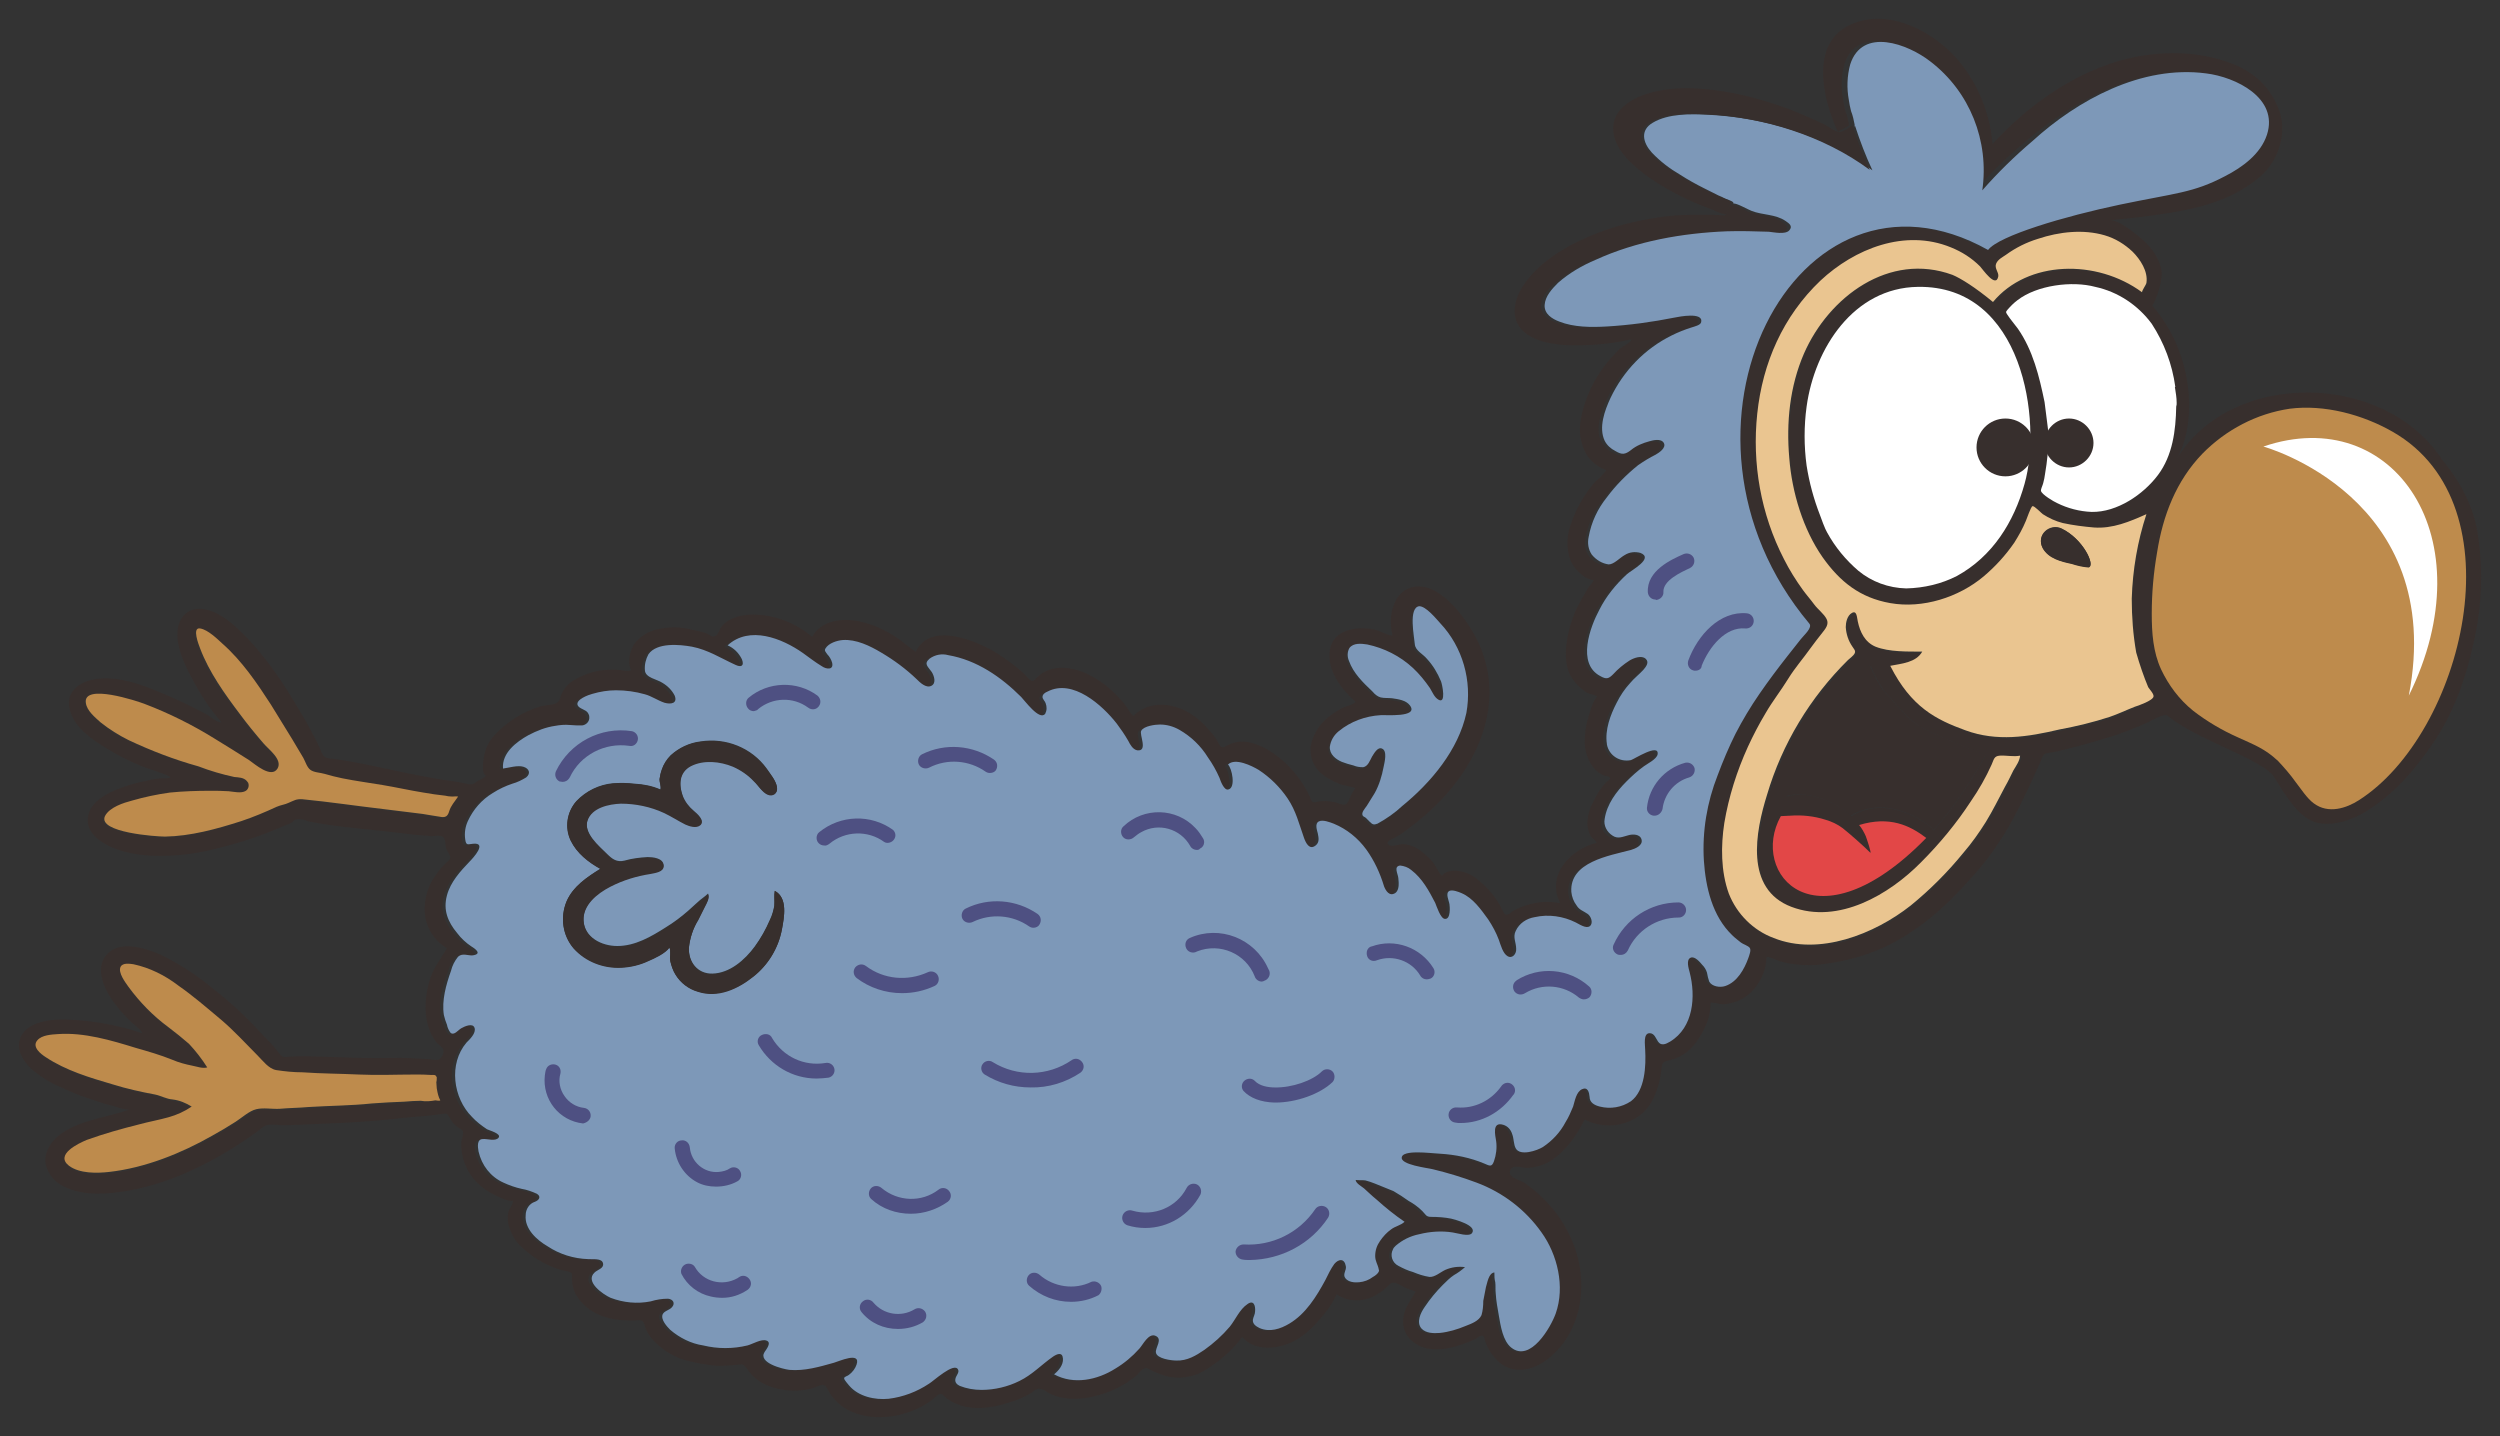 <?xml version="1.0" encoding="utf-8"?>
<!-- Generator: Adobe Illustrator 23.0.3, SVG Export Plug-In . SVG Version: 6.00 Build 0)  -->
<svg version="1.1" id="Layer_1" xmlns="http://www.w3.org/2000/svg" xmlns:xlink="http://www.w3.org/1999/xlink" x="0px" y="0px"
	 viewBox="0 0 562.1 322.9" style="enable-background:new 0 0 562.1 322.9;" xml:space="preserve">
<rect x="0" y="0" width="562.1" height="322.9" fill="#333333" stroke="none"/>
<style type="text/css">
	.st0{fill:#372F2D;}
	.st1{fill:#BE8B4C;}
	.st2{fill:#7D98B8;}
	.st3{fill:#FFFFFF;}
	.st4{fill:#EAC590;}
	.st5{fill:#E24747;}
	.st6{fill:#4E5082;}
</style>
<g id="dodo">
	<path class="st0" d="M557.1,120.1c1.3,8.2,0.9,16.6-1,24.7c-1.7,7.9-4.6,15.9-9.2,22.5c-4.2,6.1-8.6,11.2-15,15.2
		c-3.2,2-8.2,3.6-11.8,2.2s-6.4-6.1-8.8-10s-17.3-8.3-24-13.8c-0.6-0.5-2.8,0.7-3.4,1c-0.9,0.5-1.8,0.9-2.8,1.3
		c-2.1,0.9-4.2,1.7-6.4,2.4c-4.1,1.3-8.2,2.4-12.4,3.4c-0.7,0.2-2.1,0.2-2.7,0.6c-0.3,0.4-0.6,0.9-0.7,1.4c-0.8,1.8-1.7,3.7-2.5,5.5
		c-1.8,3.8-3.6,7.6-5.8,11.1c-2.2,3.5-4.6,6.8-7.4,9.8c-5.6,6.4-12,12.1-19.8,15.7c-4.1,1.8-8.4,3-12.9,3.6c-2.3,0.4-4.7,0.4-7,0.1
		c-1.2-0.1-2.3-0.4-3.4-0.7c-0.9-0.4-1.9-0.8-2.9-1c-0.1,3.1-1.4,6-3.6,8.1c-1.1,1-2.4,1.8-3.9,2.2c-0.7,0.2-1.5,0.4-2.2,0.4
		c-1,0-1.9-0.4-2.9-0.4c0,2-0.4,3.9-1.3,5.6c-0.8,1.9-2,3.6-3.4,5c-1.4,1.3-3.1,2.1-5,2.5c-1,0.2-1.2,0.6-1.3,1.6
		c-0.1,0.9-0.2,1.7-0.4,2.6c-0.9,3.8-2.4,7.2-6,9c-3.4,1.8-7.5,1.8-10.9,0c-1.7,3.4-4,6.8-7.2,9c-1.7,1.2-3.7,1.8-5.8,1.9
		c-1.2,0-3.5-1-3.8,0.8c-0.3,1.5,2.6,2,3.5,2.7c1.8,1.3,3.4,2.7,4.9,4.3c3,3.2,5.2,7,6.5,11.1c2.6,8.3,0.9,18.2-6.2,23.9
		c-3.2,2.6-7.7,3.8-11.1,0.9c-1.5-1.3-2.6-3-3.2-4.8c-0.2-0.6-0.1-1.1-0.7-1.2c-0.4,0-1.1,0.5-1.4,0.7c-0.6,0.3-1.2,0.6-1.8,0.8
		c-3.8,1.5-8.8,2.7-12.3-0.1c-1.6-1.2-2.4-3.2-2.2-5.2c0.2-2.4,1.7-4.1,2.8-6.1c-0.9-0.3-1.8-0.6-2.6-1c-0.6-0.3-1.8-1.1-2.5-1
		s-0.9,0.6-1.4,1c-0.6,0.6-1.3,1.1-2,1.5c-2.8,1.9-6.5,2-9.3,0.1c-1,2.3-2.5,4.3-4.2,6.1c-1.6,1.9-3.6,3.6-5.9,4.7
		c-3.5,1.6-8.4,2-11.1-1.2c-2,2.7-4.4,4.9-7.2,6.7c-2.7,2.1-6.2,2.9-9.5,2.2c-1.6-0.4-3.1-1-4.5-1.8c-1-0.5-1.9,0.9-2.6,1.6
		c-2.8,2.3-6.1,3.9-9.7,4.7c-3.5,0.8-7.2,0.8-10.4-1c-0.5-0.5-1.2-0.7-1.9-0.8c-0.6,0.2-1.1,0.5-1.5,0.9c-1.6,1-3.2,1.7-5,2.2
		c-3.1,1-6.6,1.7-9.9,1c-1.4-0.3-2.8-0.9-4-1.7c-0.4-0.2-1.1-1.2-1.6-1.2c-0.6,0-1.5,1-2,1.4c-5.5,4.1-14.5,5.5-20.3,1.3
		c-1.3-1-2.4-2.3-3.1-3.7c-0.3-0.5-0.4-0.9-1-1c-0.7-0.1-1.9,0.6-2.6,0.8c-3.2,0.8-6.6,0.6-9.7-0.6c-1.4-0.5-2.6-1.3-3.7-2.4
		c-0.6-0.6-1-1.4-1.6-2s-0.5-0.4-1.3-0.4c-1.7,0.2-3.3,0.3-5,0.3c-2-0.2-4-0.5-6-1c-3.4-0.7-6.5-2.6-8.8-5.3c-0.5-0.6-0.9-1.3-1.2-2
		c-0.2-0.5-0.3-1.5-0.8-1.8s-1.2-0.1-1.7-0.1c-1,0-2.1,0-3.1-0.1c-3.7-0.3-7.2-1.7-9.5-4.8c-1-1.3-1.5-2.9-1.5-4.6
		c0-0.8,0.2-1.1-0.5-1.4s-1.7-0.3-2.4-0.6c-3.4-1.1-6.5-3-9-5.6c-1.2-1.3-2-2.9-2.4-4.6c-0.2-0.9-0.2-1.8,0-2.7
		c0.2-0.8,1.2-1.8,1-2.6c-0.7,0.6-4.2-1.3-4.8-1.6c-2-1.1-3.7-2.6-4.9-4.5c-1.3-2-1.9-4.3-1.9-6.7c0-0.8,0.7-2.3,0.3-2.9
		c-0.2-0.3-0.6-0.4-0.9-0.6c-0.5-0.4-1-0.8-1.4-1.3c-0.3-0.4-0.8-1.6-1.3-1.9c-0.3-0.1-0.9,0.1-1.2,0.1c-0.8,0.1-1.7,0.2-2.5,0.3
		c-2.7,0.3-5.4,0.4-8.2,0.8c-5.6,0.6-11.3,0.9-16.9,1.1c-2.7,0.1-5.5,0.3-8.2,0.3c-1-0.1-2-0.2-3.1-0.1c-1.1,0.2-1.8,1.1-2.7,1.7
		c-4.3,3.1-8.9,5.9-13.6,8.1c-4.7,2.3-9.8,4-15,5c-4.8,0.8-10.1,1.3-14.6-0.9c-2-0.9-3.5-2.7-4.1-4.9c-0.5-2.5,0.9-4.9,2.8-6.5
		c4.5-3.6,10.6-4,15.9-5.9c-1.2-0.1-2.3-0.4-3.4-0.8c-1.4-0.3-2.7-0.7-4.1-1.2c-2.6-0.8-5.2-1.8-7.7-3c-2.5-1-4.8-2.5-6.8-4.2
		c-1.5-1.5-3.1-3.7-2.7-6c1-5,8.1-5.3,12-5c5.3,0.3,10.6,1.3,15.6,3c0.2-0.4-1.9-2.1-2.2-2.3c-1.3-1.3-2.6-2.6-3.7-4.1
		c-2.3-2.9-5.1-8.2-1.8-11.5c3-3,8.5-1.2,11.8,0.2c4.3,2.1,8.2,4.6,11.9,7.7c3.9,3,7.5,6.4,10.8,10c0.8,0.8,1.5,1.6,2.3,2.4
		s1.3,1.6,2,2.4s1.1,0.6,1.9,0.5c1.3-0.1,2.7-0.1,4.1-0.1c5.2,0.1,10.3,0.4,15.5,0.4c2.5,0,5-0.1,7.5,0l3.8,0.2c0.8,0,2.2,0.4,3,0.1
		c0.6-0.5,1-1.3,0.9-2.2c-0.2-0.7-1.3-1.2-1.7-1.8c-1.5-2-2.2-4.5-2.3-7c-0.1-2.5,0.3-5,1.1-7.4c0.9-2.5,2.4-4.4,3.7-6.6
		c-3.3-1.9-5.3-5.6-5-9.5c0.1-2,0.7-4,1.7-5.8c0.5-0.8,1.1-1.6,1.7-2.4c0.3-0.4,0.7-0.7,1-1.1s1.2-0.9,1.3-1.4
		c0.2-0.6-0.7-1.6-0.9-2.3c-0.2-0.8-0.1-2.2-0.8-2.6s-1.7-0.1-2.4-0.1c-1.3-0.1-2.5-0.2-3.8-0.3c-5.4-0.7-10.8-1.2-16.1-1.8
		c-2.6-0.3-5.2-0.7-7.8-1.2c-0.9-0.4-1.8-0.6-2.7-0.5c-0.5,0.1-0.8,0.5-1.2,0.8s-1.1,0.4-1.7,0.7c-4.7,2.1-9.5,3.7-14.4,4.9
		c-5,1.4-10.2,2-15.3,1.8c-3.9-0.2-8.2-1-11.5-3.3c-2-1.4-3.4-3.4-2.7-6c0.6-2.3,2.7-3.8,4.8-4.9c2.6-1.2,5.3-2.1,8.1-2.6
		c1.1-0.3,2.2-0.5,3.3-0.6c0.4,0,2,0.1,2.2-0.3c-2.3-1.2-4.8-1.7-7.1-2.7c-2.4-1-4.7-2.2-7-3.6c-3.4-2-7.5-4.8-8.5-8.8
		c-1-3.8,1.8-6.1,5.2-6.8c4.4-0.9,9.1,0.5,13.2,2.1c2.8,1.1,5.5,2.3,8.2,3.6c1.4,0.7,2.9,1.5,4.3,2.2c0.7,0.4,2.3,1.9,3.2,1.7
		c-2.7-3.1-4.9-6.5-6.8-10.2c-1.6-3-3.3-6.6-3.1-10.1c0.2-3.1,2.1-5.4,5.3-5.2s6.2,2.5,8.5,4.7c5.7,5.4,10,11.9,13.9,18.6
		c1,1.6,1.9,3.3,2.8,5c0.5,0.9,1,1.9,1.4,2.8c0.3,0.7,0.6,1.7,1.2,2.2c0.6,0.3,1.2,0.4,1.9,0.4c0.9,0.1,1.7,0.3,2.6,0.4
		c2.3,0.4,4.5,0.8,6.8,1.3c4.6,1,9.2,2,13.9,2.8c2.2,0.4,4.5,0.6,6.6,1.1c0.8,0.3,1.7,0.2,2.3-0.4c0.7-0.5,1.7-0.7,2.2-1.4
		c-1-0.3-0.7-2.7-0.6-3.5c0.2-2,1-4,2.4-5.5c2.8-3.1,6.5-5.4,10.5-6.6c1.4-0.4,3.9-0.1,4.3-1.7c0.5-1.9,1.7-3.4,3.4-4.3
		c1.9-1.1,3.9-1.8,6.1-2.1c1.1-0.1,2.3-0.2,3.4-0.1c0.9,0,2.2,0.5,3.1,0.1c-0.9-1.8-0.3-4.3,0.7-5.9c1.3-1.7,3.2-2.9,5.2-3.3
		c2.6-0.6,5.3-0.6,7.8,0.1c1.1,0.2,2.1,0.4,3.2,0.8c0.8,0.3,1.4,1.1,2.2,0.5c0.6-0.5,0.8-1.5,1.3-2.1c0.6-0.7,1.3-1.2,2.1-1.6
		c1.7-0.8,3.7-1.1,5.6-1c4.6,0.2,9.1,2,12.6,5c2-3.6,6.3-4.2,10.1-3.6c2.4,0.5,4.7,1.3,6.8,2.5c2.4,1.2,4.3,3,6.4,4.5
		c3.2-7.1,14.1-2.4,18.6,0.5c1.8,1.2,3.5,2.4,5.1,3.8c0.7,0.6,1.2,1.2,1.8,1.8s1,0.5,1.6-0.2c3-3.2,7.7-2.7,11.4-1
		c2.1,1,4,2.3,5.6,3.8c0.9,0.8,1.7,1.7,2.5,2.6s1.4,2.2,2.3,3.1c3.2-3.2,7.8-3.1,11.7-1.2c1.9,1,3.7,2.4,5.1,4.1
		c0.8,0.8,1.5,1.7,2.1,2.7c0.5,0.8,0.7,1.8,1.7,1.3c1.6-1,3.5-1.4,5.4-1c1.9,0.4,3.8,1.3,5.4,2.4c3.6,2.5,6.4,5.8,8.3,9.8
		c0.5,1.2,0.4,1.5,1.6,1.2c1.3-0.3,2.7-0.2,4.1,0.1c0.8,0.2,1.9,0.9,2.6,0.3c0.4-0.5,0.6-1,0.8-1.5c0.3-0.7,0.7-1.3,1.1-2
		c-1.3-0.5-2.7-0.5-3.9-1.1c-1.3-0.5-2.4-1.2-3.5-2c-1.9-1.5-2.9-3.9-2.6-6.4c0.5-2.5,1.9-4.8,3.9-6.4c1-0.8,2.1-1.5,3.2-2.1
		c1-0.5,2.3-0.6,3-1.4c-3.2-2.8-6.5-7.1-5.8-11.6c0.7-4.8,6.4-5.5,10.2-4.6c1.1,0.3,2.1,0.9,3.2,1.2c0.9,0.3,0.7-0.1,0.5-0.8
		c-0.4-2.3-0.2-4.6,0.8-6.7c1.9-3.9,6-4.3,9.5-2.1s6.4,6.1,8.4,9.7c2.2,4,3.3,8.4,3.3,12.9c-0.1,9.6-5.2,18.5-11.9,25.1
		c-1.9,1.9-4,3.7-6.2,5.3c-1,0.8-2,1.5-3.1,2.1c-0.5,0.2-2.5,1-1.4,1.7c0.7,0.5,2.5-0.3,3.3-0.2c1.3,0.1,2.6,0.6,3.7,1.4
		c1,0.8,2,1.6,2.8,2.6c0.8,0.9,1.2,2.3,2.1,3.1c1.6-1.9,5.1-1.1,7,0.1c2.6,1.8,4.8,4.2,6.3,7c0.4,0.8,0.7,2,1.6,1.6
		c0.5-0.2,0.9-0.7,1.3-0.9c0.6-0.3,1.3-0.6,2-0.9c2.7-1,5.6-1.3,8.4-0.7c-3.2-6.4,2.3-12.1,8.2-13.6c-0.3-0.7-1-0.9-1.4-1.6
		c-0.4-0.8-0.6-1.7-0.7-2.5c0-1.8,0.5-3.7,1.4-5.2c0.7-1.6,1.6-3,2.8-4.3c0.2-0.2,1-0.6,0.9-1s-1-0.4-1.3-0.5
		c-2.8-1.1-4.3-4.5-4.4-7.3c0-1.9,0.2-3.9,0.8-5.7c0.4-1.4,1-3.7,2-4.8c-0.5-0.3-1.1-0.5-1.7-0.6c-0.6-0.2-1.1-0.5-1.5-0.9
		c-1-0.7-1.8-1.7-2.5-2.7c-1.4-2.2-1.5-5-1.2-7.5c0.3-2.7,1.1-5.4,2.2-7.9c0.6-1.2,1.3-2.5,2-3.6c0.3-0.5,0.5-1,0.8-1.4s1-1,1.1-1.6
		c-2.1,0-4.5-2.7-5.2-4.4c-0.9-2.6-0.9-5.3,0-7.9c0.8-2.4,1.9-4.7,3.3-6.8c0.7-1.1,1.5-2.1,2.4-3.1c0.9-0.7,1.7-1.6,2.4-2.5
		c-2.5-0.8-4.5-2.8-5.3-5.3c-1.1-2.9-0.7-5.7,0.1-8.6c1-3.4,2.5-6.5,4.6-9.3c1.1-1.5,2.3-2.8,3.6-4.1c0.4-0.3,2.8-1.6,2.6-2.1
		c-4.8,1.1-9.8,1.5-14.8,1.3c-2.9-0.2-6.1-0.7-8.6-2.4c-4-2.7-3.3-7.4-0.9-11c3.8-5.7,10.5-9.4,16.7-11.8c4.4-1.7,9-2.8,13.6-3.5
		c2.6-0.4,5.2-0.6,7.9-0.6c1.4,0,2.8,0,4.2,0c0.8,0,1.5,0.1,2.2,0.1c0.4,0,0.5,0.1,0.6,0c0.1,0,0.2,0,0.2,0c0.3-0.2,0.6-1.3,0.8-1.7
		s0.3-0.5,0.3-0.7c0,0,0,0,0,0c0.4-0.3,3.4,1.3,4,1.6c2.5,1,5.4,0.7,7.7,2.3c0.7,0.5,1.5,1.3,0.8,2.1s-3.5,0.3-4.6,0.3
		c-3.1-0.1-6.2-0.2-9.4-0.1c-10,0.4-20.3,2.2-29.5,6.4c-3.1,1.3-5.9,3-8.5,5.2c-1.4,1.2-3,3-3,5s1.7,3.1,3.3,3.7
		c3.4,1.3,7.2,1.2,10.7,1.1c5.1-0.3,10.2-1,15.2-2c1-0.2,6.5-1.3,6,1c-0.1,0.7-1.5,1.1-2.1,1.2c-1.5,0.5-3,1.1-4.5,1.8
		c-6.1,3-10.9,8-13.8,14.1c-1.3,2.8-2.7,6.6-1.3,9.6c0.6,1,1.4,1.9,2.5,2.4c1.5,0.9,2.2,0.8,3.5-0.2c1.3-1,2.7-1.6,4.2-2
		c0.8-0.2,2.7-0.5,3.2,0.4s-1.1,2.2-1.8,2.6c-1.4,0.7-2.7,1.5-4,2.4c-2.6,2.1-5,4.5-7,7.2c-2.1,2.6-3.6,5.6-4.1,8.9
		c-0.3,1.4-0.1,2.8,0.7,4c0.9,1.2,2.3,2,3.8,2.2c1.2,0,2.6-1.6,3.6-2.1c1-0.7,2.3-0.8,3.5-0.5c3.3,1.1-1.9,3.9-3,4.8
		c-2.5,2.3-4.7,5-6.2,8c-2,3.9-5,12,0.2,14.9c1.3,0.7,1.9,0.6,2.9-0.4c1.1-1.2,2.4-2.3,3.7-3.1c1-0.6,2.5-1.2,3.6-0.4
		s0.2,1.8-0.5,2.5c-1,1-2.1,1.9-3,3c-1.2,1.4-2.2,2.8-3,4.4c-1.5,2.7-2.7,6.1-2.2,9.3c0.5,2.5,2.9,4.1,5.3,3.6c0,0,0.1,0,0.1,0
		c0.6-0.1,6.3-3.9,6-1.3c-0.1,1.1-2.3,2.1-3.1,2.7c-1.4,1-2.7,2.2-3.9,3.4c-2.2,2.4-4.4,5.1-4.9,8.4c-0.3,1.5,0.4,3.1,1.8,3.8
		c1.2,0.8,2.2,0.2,3.5-0.1c1-0.2,2.7-0.4,3,1s-1.4,2.1-2.4,2.3c-4.9,1.3-13.8,2.8-13.4,9.4c0.1,1.1,0.5,2.2,1.2,3.1
		c0.7,1,1.6,1.2,2.5,1.9c0.8,0.5,1.5,1.9,0.5,2.7s-2.5-0.3-3.2-0.8c-2.8-1.5-6.1-1.9-9.2-1.2c-1.8,0.3-3.4,1.4-4.3,3.1
		c-0.6,1.4,0.1,2.5,0.1,4c0,1.1-0.7,2.3-1.9,1.7s-1.6-2.6-2-3.7c-0.6-1.6-1.4-3.2-2.4-4.6c-1.5-2.3-3.4-4.8-6-5.9
		c-0.6-0.3-2-0.9-2.7-0.5c-1,0.5-0.1,2.2,0,3c0.1,0.6,0.2,3.4-1,3.3c-1,0-1.8-2.9-2.2-3.6c-1.3-2.7-2.9-5.6-5.4-7.4
		c-0.7-0.6-1.6-0.9-2.5-1c-1.5,0.2-0.5,1.9-0.4,2.8s0.3,2.7-0.7,3.4c-1.2,0.9-2.1-0.4-2.5-1.5c-0.9-3-2.2-5.8-4-8.3
		c-1.9-2.6-4.4-4.5-7.3-5.8c-0.8-0.3-2.6-1-3.4-0.5s-0.4,1.9-0.2,2.7c0.2,1,0.4,2-0.5,2.7c-1.4,1.1-2.2-0.6-2.6-1.7
		c-1.1-3.1-1.8-6.1-3.7-8.9c-1.7-2.6-3.9-4.8-6.5-6.4c-1.4-0.9-5.3-2.8-6.9-1.2c0.8,0.8,1.8,5.2,0.1,5.6c-1,0.2-1.8-2-2-2.6
		c-0.7-1.6-1.6-3.2-2.6-4.6c-1.6-2.6-3.8-4.7-6.4-6.2c-1.3-0.8-2.9-1.2-4.4-1.2c-1.1,0-3.6,0.3-4.2,1.4c-0.5,0.9,1.6,4.8-0.9,4.4
		c-1-0.1-1.6-1.3-2-2.1c-0.8-1.3-1.7-2.6-2.6-3.9c-3.2-4.1-9.8-10.3-15.6-7.2c-0.5,0.2-1.1,0.6-1.1,1.2c0,0.5,0.6,1,0.7,1.4
		c0.3,0.8,0.2,1.7-0.1,2.4c-1.3,1.6-4.6-3-5.4-3.8c-4.5-4.5-10-8.3-16.4-9.4c-1.5-0.4-3-0.1-4.2,0.8c-1.4,1.2-0.3,1.7,0.5,3
		c0.5,0.8,1,2.5-0.1,3.1s-2.6-0.8-3.3-1.5c-2.4-2.3-5.1-4.3-8-6c-2.5-1.5-5.6-3-8.6-2.8c-1.3,0.1-3.2,0.7-3.9,1.9
		c-0.3,0.5,0,0.7,0.4,1.3c0.5,0.6,0.8,1.2,1.1,1.9c0.4,1.7-1.3,1.5-2.3,0.8c-1.4-1-2.9-2-4.3-3c-4.7-3.3-12-6.2-16.9-1.7
		c1.4,0.6,2.5,1.8,3.2,3.1c0.6,1.5-0.1,1.9-1.4,1.3c-3.2-1.5-6.2-3.4-9.8-4.1c-2.7-0.5-7.9-1-9.8,1.7c-0.6,1.1-0.9,2.3-0.8,3.6
		c0.1,1.7,2.8,2,3.9,2.8c1.2,0.7,2.2,1.7,2.8,2.9c0.7,1.8-0.9,2-2.3,1.6c-1.5-0.5-2.8-1.4-4.4-1.9c-2.1-0.6-4.3-0.9-6.5-0.9
		c-1.8,0-3.6,0.2-5.3,0.8c-0.8,0.2-3.9,1.3-3.3,2.6c0.4,0.8,1.8,0.9,2.3,1.7c0.6,0.8,0.4,1.8-0.4,2.4c-0.3,0.2-0.6,0.3-0.9,0.3
		c-0.9,0-1.9,0-2.8-0.1c-1.1,0-2.2,0.1-3.3,0.2c-2.1,0.3-4.1,1-6,2.1c-2.8,1.5-6,4-5.7,7.5c1.5-0.2,3.2-0.8,4.6-0.4s1.7,1.5,0.6,2.4
		c-1,0.6-2,1.1-3.1,1.4c-1.5,0.6-3,1.3-4.4,2.1c-2.5,1.5-4.4,3.7-5.6,6.3c-0.6,1.3-0.8,2.7-0.6,4.1c0.2,1.6,0.6,1.2,1.8,1
		c3.2-0.3,0,3.2-0.8,4c-2.2,2.2-4.3,4.5-5.1,7.6c-0.9,3.3,0.2,6,2.3,8.5c0.9,1.2,2,2.2,3.2,3c1,0.6,2.4,1.8,0.3,2
		c-1.2,0.1-2.4-0.6-3.3,0.3c-0.7,0.9-1.3,2-1.6,3.2c-1.2,3.1-2.1,6.6-1.6,9.9c0.1,0.8,0.3,1.5,0.7,2.2c0.2,0.6,0.5,1.2,0.8,1.8
		c0.8,0.7,1.7-0.5,2.4-1s2.6-1.4,3-0.1s-1.1,2.6-1.8,3.3c-4.2,4.8-3,12.4,1.2,16.7c1,1.1,2.2,2,3.4,2.8c0.6,0.3,3.1,1.1,2.6,1.9
		s-2.6,0.2-3.5,0.3c-1.4,0.1-1.2,1.7-1,2.8c0.7,3.1,2.7,5.7,5.6,7c1.3,0.6,2.7,1.1,4.1,1.4c1.2,0.2,2.3,0.6,3.4,1.1
		c1,0.6,0.6,1.5-0.4,1.8c-1.3,0.4-2.1,1.6-2.1,2.9c-0.2,3,2.6,5.6,4.9,7c2.8,1.8,6,2.8,9.2,2.9c0.9,0,3.1-0.4,3.3,1
		c0.2,1.1-1.3,1.5-1.9,2c-2.4,2.1,1.9,5.1,3.6,5.7c2.9,1.1,6,1.4,9,0.8c1.2-0.4,2.5-0.6,3.9-0.6c1.1,0.1,1.7,1,0.9,1.9
		c-0.6,0.6-1.7,0.8-2.1,1.6c-0.5,1.1,0.9,2.8,1.7,3.5c2.1,1.9,4.6,3.1,7.4,3.5c3.3,0.8,6.7,0.8,10,0c1-0.3,3.1-1.4,4.2-1.1
		c1.4,0.4,0,2-0.4,2.6c-1.5,2.4,4.1,3.9,5.6,4c3.4,0.3,6.8-0.7,10-1.6c1.1-0.3,6.1-2.7,5.1,0.4c-0.4,0.9-1,1.7-1.7,2.3
		c-0.3,0.2-1.1,0.4-1.1,0.8s0.8,1.3,1.1,1.6c2.1,2.5,5.8,3.3,8.9,3c3.3-0.4,6.4-1.6,9.1-3.4c0.9-0.5,5.6-4.9,6.5-3.2
		c0.4,0.7-0.5,1.5-0.6,2.2s0.3,1.2,1,1.5c1.6,0.6,3.2,0.9,4.9,0.9c3,0,5.9-0.7,8.5-2c2.8-1.4,5-3.7,7.6-5.5c0.9-0.7,2.1-1.2,2.2,0.5
		c0.1,1.4-1,2.7-2,3.5c4.4,2.4,9.7,1.2,13.8-1.3c2-1.2,3.9-2.8,5.4-4.5c0.8-0.9,2-3.5,3.5-2.9c1.9,0.7,0,2.6,0.2,3.8
		c0.2,1.5,3.5,1.8,4.6,1.8c2.4,0.1,4.4-1.1,6.3-2.4c2.1-1.5,4-3.2,5.7-5.2c1.3-1.6,2.2-3.8,4-5.1c1.4-1,1.8,0.4,1.7,1.6
		c0,0.7-0.4,1.3-0.5,1.9c-0.1,1,0.7,1.5,1.5,1.9c2.3,1.1,4.7,0.2,6.7-1c3.7-2.2,6.1-6.1,8.1-9.8c0.6-1.3,1.2-2.5,2-3.6
		c1-1.2,2.3-1.3,2.6,0.5c0.2,1-0.7,2-0.1,2.7s2.1,1,3.1,0.9c1.1-0.2,2.2-0.6,3.1-1.2c0.4-0.3,1.1-0.7,1.3-1.2c0.1-0.3,0.1-0.2,0-0.5
		c-0.3-1-0.9-1.8-0.8-3c0.1-1.2,0.5-2.4,1.1-3.4c0.7-1,1.5-1.9,2.5-2.6c0.9-0.7,2.3-0.9,3-1.7c-2.2-1.5-4.4-3.2-6.3-5
		c-1-0.8-1.8-1.7-2.8-2.5c-0.5-0.5-1.8-1.1-1.9-1.9c0.7,0.1,1.5,0,2.2,0.1c0.8,0.2,1.5,0.4,2.2,0.8c1.4,0.5,2.9,1,4.2,1.7
		c1.2,0.7,2.3,1.4,3.4,2.2c1.1,0.6,2.1,1.4,3.1,2.3c0.7,0.8,0.8,1.3,2,1.3c1.5,0,3,0.1,4.5,0.4c0.8,0.2,5.8,1.5,4.7,3.2
		c-0.7,1-3.5,0-4.4-0.1c-2.5-0.3-5.1-0.2-7.5,0.4c-2,0.4-3.8,1.2-5.3,2.6c-1.1,1-1.2,2.8-0.2,3.9c0.2,0.2,0.5,0.4,0.8,0.6
		c1,0.6,2.1,1.1,3.3,1.4c1.2,0.5,2.4,0.9,3.7,1.1c1.2,0.1,2.5-1.1,3.6-1.6c1.4-0.6,2.9-0.9,4.4-0.7c-0.7,0.7-1.6,1.3-2.5,1.8
		c-0.9,0.7-1.7,1.4-2.5,2.2c-1.5,1.5-2.9,3.2-4.1,5c-0.9,1.3-1.9,3.3-0.7,4.8c0.9,1.1,2.8,1.1,4.1,1c2-0.2,4-0.8,5.9-1.6
		c1.2-0.5,2.9-1,3.5-2.4c0.3-1.1,0.4-2.1,0.4-3.2c0.1-1.1,0.3-2.1,0.6-3.1c0.2-1,0.6-3.2,1.9-3.3c-0.1,0.7,0,1.5,0.2,2.2
		c0.1,0.9,0.1,1.7,0.1,2.5c0.1,1.7,0.3,3.3,0.7,5c0.5,2.3,0.9,5.7,2.8,7.2c4.3,3.4,8.9-4.5,10-7.7c2.1-6,0.5-13.1-3.2-18.2
		c-3.6-5.1-8.7-9-14.6-11.2c-3.2-1.2-6.5-2.2-9.8-3c-1-0.2-7.6-1-7-2.8c0.3-1,2.8-1,3.6-1c1.7,0,3.3,0.2,5,0.3
		c3.4,0.2,6.7,0.9,9.9,2.2c1.1,0.5,1.7,0.9,2.2-0.5c0.5-1.4,0.7-3,0.5-4.5c-0.2-1.4-1-4.6,1.6-3.8c1,0.4,1.7,1.2,2,2.1
		c0.4,1,0.3,2.3,0.8,3.2c1,1.8,4.9,0.5,6.1-0.3c2.1-1.5,3.9-3.4,5.1-5.6c0.6-1.1,1.2-2.3,1.7-3.5c0.5-1.2,0.7-3.2,2-3.9
		s1.7,0.7,1.7,1.7c0.1,1.4,1.1,1.9,2.3,2.2c2.4,0.6,4.9,0.2,7-1.2c3.1-2.4,3.3-8,3.2-11.6c0-0.9-0.6-3.7,1-3.7c1,0,1.4,1.2,1.9,1.9
		c0.8,1,1.8,0.6,2.7,0c5.2-3.2,5.7-10.2,4.4-15.6c-0.2-0.8-0.9-2.9,0.3-3.3c0.9-0.3,2.1,1.1,2.5,1.6c0.5,0.5,0.8,1.2,1.1,1.8
		c0.1,0.7,0.3,1.4,0.5,2c0.7,1.2,2.5,1.4,3.6,1c2.7-0.8,4.3-3.8,5.2-6.3c0.2-0.6,0.7-1.8,0.3-2.3s-1.5-0.8-2-1.2
		c-0.7-0.5-1.3-1-1.9-1.6c-4.5-4.3-6-10.8-6.4-16.8c-0.4-6.5,0.7-13.1,3.1-19.2c1.2-3.2,2.5-6.3,4-9.3c1.7-3.1,3.5-6.1,5.4-9
		c2-2.9,4.1-5.7,6.3-8.5l3-3.8c0.7-0.8,2.7-2.5,1.9-3.5c-36.3-43.3-3-108.2,40.2-84c2.4-3.2,17.4-7.7,29.7-10.2s16.3-2.6,23.6-6.4
		c3.8-2,8-5,9.4-9.3c2.7-8.3-7.1-12.9-13.7-13.8c-14.5-1.9-28.9,6-39.6,15c-4.1,3.4-8,7.1-11.5,11.1c1.7-11-2.7-22.1-11.6-28.9
		c-5-3.9-15.3-7.8-18,0.7c-0.7,2.6-0.8,5.3-0.3,8c0.1,0.9,0.3,1.7,0.5,2.5c0.4,1,0.6,2,0.8,3c0,0.5,0.1,0.2-0.2,0.5l0,0
		c-0.1,0.1-0.2,0.1-0.2,0.1l0,0c-0.2,0.1-0.4,0.2-0.6,0.3l-1.4,0.8h-0.1c-3.5-7.6-6.5-20.6,3.7-24.4c8.4-3.2,18.1,2.1,23.5,8.5
		c4.4,5.3,7,11.8,7.6,18.7c7.6-8.3,17.2-15.3,28.1-18.6c7.9-2.3,16.5-2.6,24.3,0c5.5,1.8,9.5,4.9,11.8,10.4c2.3,5.3,0.2,11.9-4,15.5
		c-7.8,6.7-17.8,7.9-27.7,9.2c-1.9,0.2-3.8,0.4-5.8,0.6c2.2,0.4,4.4,2.3,6.1,3.6c2.6,2.1,4.6,4.5,5.2,7.8c0.3,1.7-1,6.4-2.1,7.8
		c9.7,11.2,10,26.8,5.5,34.5c12.3-20.2,46.8-19.7,59.7,0.2C553.7,108.9,556.3,114.6,557.1,120.1z M530.4,179.9
		c23.3-14.8,36.4-66.3,7.6-82.8c-6.8-3.9-15.5-6.2-23.2-5.2c-7.5,1.2-14.4,4.7-19.6,10.1c-6,6.1-8.9,13.9-10.2,22.2
		c-0.7,4.5-1.1,9.1-1.1,13.8c0,4.3,0.3,8.5,2.1,12.5c1.6,3.6,4.1,6.8,7.2,9.3c3.1,2.4,6.5,4.4,10.1,6c3.7,1.7,6,2.6,9,5.3
		c1.4,1.5,2.8,3.1,4,4.8c1.1,1.4,2.5,3.5,4,4.7C523.5,183.1,527.6,181.7,530.4,179.9z M489.3,91.4c0.1-0.2,0.2-0.5,0.1-0.8
		c-0.1-1.2-0.2-2.4-0.4-3.5h0.1c-0.7-5.1-2.5-9.9-5.3-14.2c-3.1-4.2-7.6-7.2-12.7-8.3c-5.2-1.4-13.1-0.4-17.5,3
		c-0.8,0.6-1.6,1.3-2.2,2.1c-0.5,0.6-0.4,0.6-0.1,1.1c0.6,1.1,1.6,2.1,2.4,3.2c3.4,4.9,4.8,10.6,6,16.5c0.1,1,0.9,6.6,0.9,7.5
		c0,2.9-0.3,5.8-0.8,8.7c-0.1,0.7-0.3,1.3-0.4,2c-0.1,0.4-0.6,1.3-0.5,1.8c0.3,0.8,2.9,2.4,3.6,2.7c2.5,1.2,5.1,1.9,7.8,2
		c5.7,0.1,11.5-3.8,14.9-8.3S489.2,96.8,489.3,91.4z M484.2,156.6c0-0.6-0.9-1.6-1.2-2.1c-1-2.5-1.9-5-2.5-7.6c-0.7-4-1-8.1-1-12.1
		c0.2-6.5,1.3-12.9,3.3-19c-3.8,1.7-7.6,3.3-11.8,3c-2.4-0.2-4.7-0.5-7-1c-1.6-0.4-3.1-1.1-4.5-2c-0.4-0.2-1.9-2-2.3-1.8
		s-1.3,3-1.5,3.3c-0.7,1.7-1.6,3.4-2.6,4.9c-1.9,2.8-4.2,5.4-6.9,7.6c-5.6,4.7-13.7,7.3-21,6c-6.8-1.2-11.3-4.8-15.2-10.3
		c-4.4-6.3-6.9-14.7-7.5-22.3c-0.6-8,0.2-16.1,3.3-23.5c5.5-12.9,19.2-23,33.4-17.7c2,0.7,5.1,2.7,9.1,6.1
		c7.8-9.3,23.3-9.7,33.5-2.2c0-0.6,0.9-1.5,1-2.1c0.4-2.6-1.4-5.3-3.1-7c-1.8-1.7-3.9-3-6.3-3.7c-4.9-1.5-10.3-0.8-15,0.8
		c-2.6,0.9-5,2.1-7.2,3.6c-0.7,0.5-1.9,1.2-2.2,2s0.6,1.8,0.5,2.8c-0.4,3-3.6-1.6-4.1-2.2c-1.8-1.9-4.1-3.3-6.5-4.2
		c-10.2-4.2-21.6,0.3-29.3,7.5c-8.4,7.9-13,18.5-14.2,29.9c-1.2,11.3,0.8,22.6,6,32.7c1.3,2.4,2.7,4.8,4.3,7
		c0.8,1.1,1.7,2.1,2.5,3.2s2.3,2,2.8,3.3s-0.3,2.2-1,3.1c-0.9,1.1-1.7,2.3-2.6,3.4c-1.7,2.3-3.6,4.5-5.1,7s-3.5,5-5,7.6
		c-1.5,2.5-2.8,5-4,7.6c-2.5,5.4-4.3,11.2-5.4,17.1c-0.8,5.2-0.8,10.9,1,15.9c1.8,4.6,5.4,8.3,10.1,10c10.2,4.1,22.6-0.8,30.8-7.3
		c4.4-3.5,8.3-7.4,11.9-11.8c1.8-2.2,3.5-4.6,5.1-7c1.6-2.5,2.9-5.2,4.3-7.9c0.7-1.2,1.2-2.5,1.9-3.7c0.5-1,1.4-2.1,1.5-3.3
		c-1.5,0.3-3.1-0.2-4.6,0c-1.3,0.1-1.3,1-1.8,2c-1.3,2.9-2.9,5.7-4.7,8.3c-3.3,4.9-7,9.5-11.2,13.7c-7.1,7.2-18.5,14-29.1,10
		s-8.1-16.9-5.5-25.2c3.5-11.5,9.7-21.9,18.2-30.3c0.4-0.4,1.3-0.9,1.5-1.5s-0.2-1-0.5-1.5c-0.9-1.3-1.4-2.8-1.5-4.4
		c0-1,0.4-2.6,1.4-3.2s1.1,0.9,1.3,1.9c0.5,2.4,1.6,4.7,4,5.7c3,1.2,7.2,1.1,10.5,1.1c-1.4,2.6-4.6,2.7-7.2,3.2
		c4.7,9.3,10.3,12.1,16.9,14.5c7.1,2.6,13.9,1.5,21.2-0.2c3.8-0.7,7.5-1.7,11.2-2.8c1.8-0.7,3.9-1.7,5.7-2.3
		C480.8,158.7,484.1,157.5,484.2,156.6L484.2,156.6z M455.2,108.7c4-14.1-0.3-44.7-24-44.3c-14.4,0.3-23.2,13.9-25,26.8
		c-0.6,4.4-0.5,8.9,0,13.3c0.6,3.8,1.6,7.5,3,11.1c0.2,0.5,1.2,3.2,1.6,3.9c1.8,3.3,4.1,6.2,7,8.6c3.1,2.5,6.9,3.9,10.8,4
		c4-0.1,7.9-1,11.4-2.8C448,125,452.8,117.3,455.2,108.7L455.2,108.7z M434.8,186.7c4.5-5.2,8.4-10.9,11.7-17
		c-0.8,0-13.9-5.6-15.1-6.5c-0.6-0.5-1.3-1-1.9-1.5s-5.7-6-6.1-6.7c-0.8-1.3-1.6-2.6-2.2-3.9c-0.2-0.4-0.4-1.4-0.9-1.5
		s-5.3,4.7-7.8,8c-4.9,6.4-8.6,13.7-10.8,21.5c4.6-1.4,10.8,0.9,14.6,4.4C425,178.1,434.8,186.2,434.8,186.7z M433.1,188.4
		c-3.8-2.8-8.3-5-15.1-2.9c0.6,0.8,1.1,1.6,1.6,2.5c0.2,0.5,1.4,4,1,3.7c-1.7-1.6-4.8-4.4-6.2-5.5c-1.2-0.9-2.5-1.5-3.9-1.9
		c-2.6-0.8-5.2-1.1-7.9-0.9c-0.8,0.1-1.5,0.1-2.1,0.1C393.2,196.4,408.2,213.9,433.1,188.4z M329.6,160.4c1.4-7.3-0.8-14.8-5.9-20.2
		c-1-1.1-3.1-3.8-4.9-3.5c-2.5,0.3-1.1,6.9-1,8.5s1.7,2.2,2.7,3.3c1.4,1.5,2.4,3.2,3.2,5.1c0.3,0.8,1.2,5.2-0.6,4.1
		c-0.9-0.5-1.4-1.8-1.9-2.6c-1.1-1.7-2.3-3.2-3.8-4.5c-2.9-2.7-6.4-4.5-10.3-5.3c-1.2-0.2-3.1-0.4-4,0.8c-0.5,0.9-0.5,2-0.1,2.9
		c1,2.8,3.2,4.9,5.3,6.9c0.5,0.6,1.1,1,1.8,1.3c0.8,0.2,1.8,0.1,2.6,0.2c1.3,0.2,3.2,0.5,4,1.6c2.1,2.9-5.5,2.1-6.6,2.2
		c-3.4,0.1-6.8,1.4-9.4,3.6c-1.1,0.9-1.8,2.1-2,3.5c-0.1,1.7,1.3,2.8,2.7,3.4c0.9,0.3,1.7,0.6,2.6,0.8c0.7,0.3,1.5,0.4,2.2,0.4
		c1.1-0.2,1.5-1.5,2-2.4c0.4-0.7,1.2-2.2,2.2-1.8c1.4,0.5,0.6,3.1,0.4,4.1c-0.4,2-1,4-2,5.9c-0.5,1-1.2,1.9-1.8,2.9
		c-0.4,0.6-1.3,1.4-0.9,2.2c0.1,0.2,0.5,0.3,0.7,0.5c0.3,0.3,0.6,0.6,0.9,0.9c0.6,0.6,0.9,0.7,1.7,0.4c2-1.1,3.9-2.4,5.6-4
		C321.7,176,327.8,168.7,329.6,160.4L329.6,160.4z M102.9,179.2c-0.3-0.2-0.9,0-1.3,0c-0.6,0-1.1-0.1-1.7-0.2
		c-1.6-0.2-3.3-0.4-4.9-0.7c-3.1-0.5-6.1-1.1-9.2-1.7s-6-0.9-9-1.5c-1.4-0.3-2.7-0.6-4-1c-1-0.3-2.4-0.2-3.2-0.9s-1.1-1.8-1.6-2.7
		c-0.8-1.4-1.6-2.8-2.5-4.2c-1.6-2.6-3.1-5.3-4.8-7.8c-3-4.8-6.5-9.8-10.8-13.6c-1.2-1.1-3.4-3.1-5.1-3.5c-1.9-0.3-0.3,3.7,0,4.5
		c1.9,5.3,5.5,10.3,8.9,14.7c1.7,2.3,3.5,4.6,5.4,6.7c1.1,1.3,4.3,3.6,3.1,5.6c-1.4,2.3-5-1-6.4-1.9c-2.6-1.6-5.1-3.3-7.7-4.8
		c-5-3-10.3-5.6-15.7-7.8c-1.8-0.6-13.9-4.6-13.3-0.3c0.3,1.7,2.1,3.3,3.3,4.4c1.9,1.6,4,2.9,6.3,4c5.1,2.4,10.3,4.3,15.7,5.9
		c2.6,1,5.4,1.8,8.1,2.4c1,0.1,2.1,0.1,2.8,0.9c0.6,0.6,0.6,1.5,0,2.1c-0.1,0.1-0.3,0.2-0.4,0.3c-1.1,0.6-2.6,0.1-3.7,0
		c-1.4-0.1-2.8-0.1-4.2-0.1c-3,0-6,0.1-9,0.4c-2.9,0.3-5.7,0.9-8.5,1.8c-1.9,0.6-5.1,1.6-6.1,3.5c-1.8,3.6,11.6,4.6,13.5,4.6
		c5.9-0.1,11.7-1.7,17.2-3.5c2.7-0.9,5.3-2,7.9-3.2c0.9-0.4,1.9-0.5,2.7-0.9c1.2-0.6,1.6-1,3.1-0.8c6,0.6,12,1.4,18.1,2.2
		c3,0.4,5.9,0.7,8.9,1.1c1.5,0.2,2.9,0.5,4.3,0.7c1,0.2,1.4-0.2,1.7-1.3C101.3,181.1,102.2,180.3,102.9,179.2z M97.9,247.4
		c0.4,0,0.8,0.2,1.1,0c-0.4-0.7-0.6-1.5-0.7-2.4c-0.1-0.5-0.1-0.9-0.1-1.4c0-0.4,0.1-0.8,0.1-1.1c-0.2-0.6-0.5-0.5-1.2-0.5
		c-1.2,0-2.5-0.1-3.7-0.1c-4.2,0-8.4,0.1-12.6,0s-8.5-0.2-12.7-0.5c-2,0-4-0.2-5.9-0.5c-1.8-0.3-3-2.1-4.2-3.3
		c-2.8-2.8-5.4-5.7-8.4-8.2s-6.1-5.2-9.4-7.5c-3-2.3-6.4-3.9-10.1-4.8c-0.9-0.2-2.4-0.5-2.9,0.6c-0.6,1.3,1,3.5,1.8,4.5
		c2.5,3.4,5.5,6.5,8.9,9c1.6,1.2,3.2,2.4,4.7,3.8c1.5,1.7,2.9,3.4,4.1,5.3c-1.1,0.3-2.3-0.2-3.4-0.4c-1.5-0.3-3-0.7-4.4-1.3
		c-2.7-1.1-5.5-1.9-8.3-2.7c-5.5-1.6-11.6-3.4-17.4-3.1c-1.4,0.1-3.7,0.2-4.7,1.4c-1.3,1.5,0.8,3.1,1.9,3.8c4.5,2.9,9.9,4.6,15,6.1
		c3.2,0.9,6.3,1.6,9.6,2.3c1.4,0.3,2.5,1,3.9,1.1c1.5,0.3,2.9,0.8,4.2,1.6c-1.6,1.1-3.3,1.9-5.1,2.4c-2.2,0.7-4.4,1.1-6.6,1.6
		c-4,0.9-7.9,2.1-11.8,3.5c-1.9,0.8-7.2,3.3-4,5.8c2.3,1.8,6.3,1.7,9,1.4c8.1-0.9,16.2-4.2,23.3-8.2c1.8-1,3.5-2.1,5.2-3.1
		c1.4-0.9,3-2.3,4.6-2.8s3.6,0,5.3-0.1c2.2-0.2,4.3-0.2,6.5-0.4c4.7-0.4,9.5-0.4,14.2-0.8c2.4-0.2,4.9-0.3,7.3-0.4
		c1.2-0.1,2.5-0.2,3.7-0.2C95.7,247.7,96.8,247.7,97.9,247.4L97.9,247.4z"/>
	<path class="st1" d="M538,97.1c28.8,16.5,15.7,67.9-7.6,82.8c-2.8,1.8-6.9,3.2-10.2,0.7c-1.5-1.1-2.9-3.3-4-4.7
		c-1.2-1.7-2.6-3.3-4-4.8c-3-2.8-5.3-3.6-9-5.3c-3.6-1.6-7-3.6-10.1-6c-3.1-2.5-5.5-5.7-7.2-9.3c-1.8-3.9-2.1-8.2-2.1-12.5
		c0-4.6,0.4-9.2,1.2-13.8c1.3-8.3,4.3-16.1,10.2-22.2c5.3-5.4,12.2-9,19.6-10.1C522.6,90.9,531.2,93.2,538,97.1z"/>
	<path class="st2" d="M496,16.5c6.6,0.8,16.4,5.5,13.7,13.8c-1.4,4.3-5.5,7.3-9.4,9.3c-7.2,3.8-11.2,3.8-23.6,6.4s-27.3,7-29.7,10.2
		c-43.2-24.2-76.5,40.7-40.2,84c0.8,0.9-1.2,2.6-1.9,3.5l-3,3.8c-2.2,2.8-4.3,5.6-6.3,8.5c-2,2.9-3.8,5.9-5.4,9
		c-1.5,3-2.8,6.1-4,9.3c-2.4,6.1-3.5,12.6-3.1,19.2c0.4,6,1.9,12.5,6.4,16.8c0.6,0.6,1.3,1.1,1.9,1.6c0.5,0.4,1.6,0.7,2,1.2
		s-0.1,1.7-0.3,2.3c-0.9,2.5-2.5,5.4-5.2,6.3c-1.2,0.4-3,0.1-3.6-1c-0.2-0.6-0.4-1.3-0.5-2c-0.2-0.7-0.6-1.3-1.1-1.8
		c-0.5-0.6-1.6-1.9-2.5-1.6c-1.2,0.4-0.5,2.5-0.3,3.3c1.4,5.4,0.9,12.4-4.4,15.6c-1,0.6-2,1-2.7,0c-0.5-0.7-0.8-1.9-1.9-1.9
		c-1.5,0-1,2.7-1,3.7c0.2,3.6,0,9.2-3.2,11.6c-2.1,1.4-4.6,1.8-7,1.2c-1.2-0.3-2.3-0.9-2.3-2.2c-0.1-1-0.4-2.3-1.7-1.7
		s-1.6,2.6-2,3.9c-0.5,1.2-1,2.4-1.7,3.5c-1.2,2.3-3,4.2-5.1,5.6c-1.3,0.8-5.1,2.1-6.1,0.3c-0.5-0.9-0.4-2.2-0.8-3.2
		c-0.3-1-1-1.8-2-2.1c-2.6-0.8-1.8,2.4-1.6,3.7c0.2,1.5,0,3.1-0.5,4.5c-0.5,1.4-1,1-2.2,0.5c-3.1-1.3-6.5-2-9.9-2.2
		c-1.7-0.1-3.3-0.3-5-0.3c-0.8,0-3.3,0-3.6,1c-0.6,1.8,5.9,2.5,7,2.8c3.3,0.8,6.6,1.8,9.8,3c5.9,2.2,11,6.1,14.6,11.2
		c3.6,5,5.3,12.2,3.2,18.2c-1.1,3.1-5.7,11.1-10,7.7c-1.9-1.5-2.4-4.9-2.8-7.2c-0.3-1.7-0.6-3.3-0.7-5c-0.1-0.8,0-1.7-0.1-2.5
		c-0.2-0.7-0.2-1.4-0.2-2.2c-1.3,0.1-1.6,2.4-1.9,3.3c-0.2,1-0.4,2.1-0.6,3.1c0,1.1-0.1,2.2-0.4,3.2c-0.6,1.3-2.2,1.9-3.5,2.4
		c-1.9,0.8-3.9,1.4-5.9,1.6c-1.3,0.1-3.1,0.1-4.1-1c-1.2-1.4-0.2-3.5,0.7-4.8c1.2-1.8,2.6-3.5,4.1-5c0.8-0.8,1.6-1.6,2.5-2.2
		c0.9-0.5,1.7-1.1,2.5-1.8c-1.5-0.2-3,0-4.4,0.6c-1.1,0.5-2.4,1.7-3.6,1.6c-1.3-0.2-2.5-0.6-3.7-1.1c-1.1-0.3-2.2-0.8-3.3-1.4
		c-1.4-0.7-1.9-2.4-1.2-3.7c0.1-0.3,0.3-0.5,0.6-0.8c1.5-1.3,3.3-2.2,5.3-2.6c2.4-0.6,5-0.8,7.5-0.4c0.9,0.1,3.8,1.1,4.4,0.1
		c1.1-1.7-3.9-3-4.7-3.2c-1.5-0.3-3-0.4-4.5-0.4c-1.2,0-1.2-0.5-2-1.3c-0.9-0.9-2-1.7-3.1-2.3c-1.1-0.8-2.2-1.5-3.4-2.2
		c-1.4-0.6-2.8-1.1-4.2-1.7c-0.7-0.3-1.4-0.5-2.1-0.7c-0.7-0.1-1.5,0-2.2-0.1c0.1,0.8,1.3,1.4,1.9,1.9c0.9,0.8,1.8,1.7,2.8,2.5
		c2,1.8,4.1,3.5,6.3,5c-0.8,0.8-2.1,1-3,1.7c-1,0.7-1.8,1.6-2.5,2.6c-0.7,1-1.1,2.1-1.1,3.4c0,1.2,0.6,1.9,0.8,3
		c0.1,0.4,0.1,0.3,0,0.5c-0.2,0.5-0.9,1-1.3,1.2c-0.9,0.7-2,1.1-3.1,1.2c-1,0.1-2.4,0-3.1-0.9s0.3-1.8,0.1-2.7
		c-0.3-1.8-1.6-1.7-2.6-0.5c-0.8,1.1-1.4,2.4-2,3.6c-2,3.7-4.4,7.6-8.1,9.8c-2,1.2-4.4,2-6.7,1c-0.8-0.4-1.6-0.9-1.5-1.9
		c0.1-0.6,0.5-1.2,0.5-1.9c0.1-1.2-0.3-2.6-1.7-1.6c-1.8,1.2-2.7,3.5-4,5.1c-1.7,2-3.6,3.7-5.7,5.2c-1.9,1.3-3.9,2.5-6.3,2.4
		c-1.1,0-4.4-0.4-4.6-1.8c-0.2-1.1,1.7-3.1-0.2-3.8c-1.5-0.5-2.7,2-3.5,2.9c-1.6,1.8-3.4,3.3-5.4,4.5c-4.1,2.6-9.4,3.7-13.8,1.3
		c1-0.8,2.1-2.1,2-3.5c-0.1-1.6-1.3-1.1-2.2-0.5c-2.6,1.8-4.7,4.1-7.6,5.5c-2.6,1.3-5.6,2-8.5,2c-1.7,0-3.4-0.3-4.9-0.9
		c-0.6-0.3-1.1-0.7-1-1.5s1-1.5,0.6-2.2c-0.9-1.7-5.6,2.7-6.5,3.2c-2.7,1.8-5.8,3-9.1,3.4c-3.1,0.3-6.8-0.5-8.9-3
		c-0.2-0.3-1.1-1.2-1.1-1.6s0.8-0.5,1.1-0.8c0.8-0.6,1.4-1.4,1.7-2.3c1-3-4-0.7-5.1-0.4c-3.2,0.9-6.6,1.9-10,1.6
		c-1.6-0.2-7.1-1.6-5.6-4c0.4-0.6,1.7-2.2,0.4-2.6c-1.1-0.4-3.1,0.8-4.2,1.1c-3.3,0.8-6.7,0.8-10,0c-2.7-0.4-5.3-1.7-7.4-3.5
		c-0.7-0.7-2.2-2.3-1.7-3.5c0.4-0.8,1.5-0.9,2.1-1.6c0.8-0.9,0.2-1.8-0.9-1.9c-1.3,0-2.6,0.2-3.9,0.6c-3,0.6-6.1,0.3-9-0.8
		c-1.6-0.7-5.9-3.6-3.6-5.7c0.6-0.6,2.1-0.9,1.9-2c-0.2-1.3-2.4-0.9-3.3-1c-3.3-0.1-6.5-1.1-9.2-2.9c-2.4-1.4-5.2-3.9-4.9-7
		c0-1.3,0.8-2.6,2.1-3c1-0.4,1.4-1.2,0.4-1.8c-1.1-0.5-2.2-0.9-3.4-1.1c-1.4-0.3-2.8-0.8-4.1-1.4c-2.9-1.3-4.9-3.9-5.6-7
		c-0.2-1.1-0.4-2.8,1-2.8c0.9-0.1,2.8,0.6,3.5-0.3s-2-1.6-2.6-1.9c-1.2-0.8-2.4-1.7-3.4-2.8c-4.2-4.2-5.3-11.9-1.2-16.7
		c0.7-0.7,2.2-2.1,1.8-3.3s-2.3-0.3-3,0.1s-1.6,1.7-2.4,1c-0.4-0.5-0.7-1.2-0.8-1.8c-0.3-0.7-0.5-1.4-0.7-2.2
		c-0.5-3.3,0.5-6.8,1.6-9.9c0.3-1.2,0.8-2.2,1.6-3.2c1-0.9,2.2-0.2,3.3-0.3c2.1-0.3,0.7-1.4-0.3-2c-1.2-0.8-2.3-1.8-3.2-3
		c-2.1-2.5-3.2-5.2-2.3-8.5c0.8-3,3-5.4,5.1-7.6c0.8-0.8,4-4.3,0.8-4c-1.2,0.1-1.6,0.5-1.8-1c-0.2-1.4,0-2.8,0.6-4.1
		c1.2-2.6,3.1-4.8,5.6-6.3c1.4-0.9,2.9-1.6,4.4-2.1c1.1-0.3,2.1-0.8,3.1-1.4c1.1-0.9,0.7-2-0.6-2.4s-3.2,0.2-4.6,0.4
		c-0.3-3.5,3-6,5.7-7.5c1.9-1,3.9-1.8,6-2.1c1.1-0.2,2.2-0.3,3.3-0.2c0.9,0.1,1.9,0.1,2.8,0.1c0.9-0.1,1.7-0.9,1.6-1.9
		c0-0.3-0.1-0.6-0.3-0.9c-0.5-0.8-1.9-0.9-2.3-1.7c-0.6-1.3,2.5-2.4,3.3-2.6c1.7-0.5,3.5-0.8,5.3-0.8c2.2,0,4.4,0.3,6.5,0.9
		c1.5,0.4,2.9,1.4,4.4,1.9c1.4,0.4,3,0.2,2.3-1.6c-0.6-1.2-1.6-2.2-2.8-2.9c-1.2-0.8-3.8-1.1-3.9-2.8c-0.1-1.3,0.2-2.5,0.8-3.6
		c1.9-2.7,7-2.2,9.8-1.7c3.6,0.7,6.5,2.6,9.8,4.1c1.3,0.6,2,0.2,1.4-1.3c-0.7-1.4-1.8-2.5-3.2-3.1c4.9-4.5,12.2-1.6,16.9,1.7
		c1.4,1,2.8,2.1,4.3,3c1,0.7,2.7,0.9,2.3-0.8c-0.2-0.7-0.6-1.4-1.1-1.9c-0.4-0.6-0.7-0.8-0.4-1.3c0.7-1.2,2.6-1.8,3.9-1.9
		c3-0.2,6.1,1.3,8.6,2.8c2.9,1.7,5.6,3.7,8,6c0.7,0.7,2.1,2.1,3.3,1.5s0.6-2.3,0.1-3.1c-0.8-1.2-1.9-1.8-0.5-3
		c1.2-0.9,2.8-1.2,4.2-0.8c6.4,1.1,11.9,4.9,16.4,9.4c0.8,0.8,4.1,5.4,5.4,3.8c0.4-0.8,0.4-1.6,0.1-2.4c-0.1-0.4-0.7-0.9-0.7-1.4
		c0-0.6,0.6-1,1.1-1.2c5.7-3,12.4,3.1,15.6,7.2c0.9,1.2,1.8,2.5,2.6,3.9c0.4,0.8,1,1.9,2,2.1c2.5,0.3,0.4-3.6,0.9-4.4
		c0.6-1.1,3.2-1.4,4.2-1.4c1.5,0,3,0.4,4.4,1.2c2.6,1.5,4.8,3.6,6.4,6.2c1,1.4,1.9,3,2.6,4.6c0.2,0.6,1,2.9,2,2.6
		c1.7-0.4,0.8-4.8-0.1-5.6c1.6-1.6,5.4,0.3,6.9,1.2c2.6,1.7,4.8,3.9,6.5,6.4c1.9,2.8,2.6,5.8,3.7,8.9c0.4,1.1,1.2,2.8,2.6,1.7
		c0.9-0.7,0.7-1.7,0.5-2.7c-0.2-0.8-0.7-2.2,0.2-2.7s2.6,0.2,3.4,0.5c2.9,1.2,5.4,3.2,7.3,5.8c1.8,2.5,3.1,5.3,4,8.3
		c0.4,1,1.2,2.3,2.5,1.5c1-0.7,0.8-2.4,0.7-3.4s-1.1-2.6,0.4-2.8c0.9,0.1,1.8,0.4,2.5,1c2.5,1.9,4,4.7,5.4,7.4
		c0.3,0.7,1.2,3.6,2.2,3.6c1.3,0.1,1.1-2.7,1-3.3c-0.1-0.8-1-2.5,0-3c0.7-0.3,2,0.2,2.7,0.5c2.6,1.1,4.4,3.7,6,5.9
		c1,1.5,1.8,3,2.4,4.6c0.4,1.1,0.9,3.1,2,3.7s2-0.6,1.9-1.7c0-1.4-0.8-2.6-0.1-4c0.8-1.7,2.4-2.8,4.3-3.1c3.1-0.7,6.4-0.2,9.2,1.2
		c0.8,0.4,2.4,1.5,3.2,0.8s0.2-2.2-0.5-2.7c-1-0.7-1.9-0.9-2.5-1.9c-0.7-0.9-1.1-2-1.2-3.1c-0.4-6.7,8.5-8.1,13.4-9.4
		c1-0.3,2.7-1,2.4-2.3s-2-1.3-3-1c-1.2,0.3-2.3,0.9-3.5,0.1c-1.3-0.8-2.1-2.3-1.8-3.8c0.5-3.3,2.6-6.1,4.9-8.4
		c1.2-1.2,2.5-2.4,3.9-3.4c0.8-0.6,2.9-1.6,3.1-2.7c0.4-2.6-5.3,1.1-6,1.3c-2.5,0.5-4.9-1-5.4-3.5c0,0,0-0.1,0-0.1
		c-0.5-3.2,0.8-6.6,2.2-9.3c0.8-1.6,1.8-3.1,3-4.4c0.9-1.1,2.1-2,3-3c0.6-0.7,1.4-1.7,0.5-2.5s-2.6-0.2-3.6,0.4
		c-1.4,0.9-2.6,1.9-3.7,3.1c-1,1-1.5,1.2-2.9,0.4c-5.3-2.8-2.3-11-0.2-14.9c1.5-3,3.7-5.7,6.2-8c1-0.9,6.2-3.6,3-4.8
		c-1.2-0.3-2.4-0.2-3.5,0.5c-1.1,0.6-2.4,2.1-3.6,2.1c-1.5-0.2-2.8-1-3.8-2.2c-0.8-1.2-1-2.6-0.7-4c0.6-3.3,2-6.3,4.1-8.9
		c2-2.7,4.4-5.1,7-7.2c1.3-0.9,2.6-1.7,4-2.4c0.7-0.4,2.4-1.5,1.8-2.6s-2.5-0.6-3.2-0.4c-1.5,0.4-3,1-4.2,2c-1.3,1-2,1.1-3.5,0.2
		c-1-0.5-1.9-1.3-2.4-2.3c-1.4-3,0-6.8,1.3-9.6c2.9-6.1,7.7-11.1,13.8-14.1c1.4-0.7,2.9-1.3,4.5-1.8c0.6-0.2,2-0.5,2.1-1.2
		c0.5-2.3-5-1.2-6-1c-5,1-10.1,1.7-15.2,2c-3.5,0.2-7.4,0.2-10.7-1.1c-1.6-0.6-3.4-1.7-3.3-3.7s1.7-3.7,3-5c2.5-2.2,5.4-3.9,8.5-5.2
		c9.2-4.2,19.5-6,29.5-6.4c3.1-0.1,6.2,0,9.4,0.1c1.1,0.1,3.7,0.7,4.6-0.3s-0.1-1.6-0.8-2.1c-2.3-1.6-5.2-1.3-7.7-2.3
		c-0.6-0.2-3.6-1.9-4-1.6c0,0,0,0,0,0c0-0.1-0.1-0.2-0.1-0.3c-0.3-0.4-1.6-0.7-2.1-1s-1.2-0.5-1.7-0.8c-0.9-0.5-1.9-0.9-2.8-1.4
		c-1.8-0.9-3.6-1.9-5.3-3c-2.4-1.4-4.5-3-6.4-5c-2-2.2-2.7-5,0.2-6.7c3.5-2.1,8.5-2,12.5-1.8c12.9,0.6,26.5,4.8,36.9,12.5
		c-1.5-3.2-2.8-6.6-3.9-10l-0.3,0.2l0,0c0.3-0.4,0.2,0,0.2-0.5c-0.2-1-0.4-2-0.8-3c-0.2-0.8-0.4-1.7-0.5-2.5c-0.5-2.7-0.4-5.4,0.3-8
		c2.7-8.5,13-4.6,18-0.7c8.9,6.8,13.3,17.9,11.7,29c3.5-4,7.3-7.7,11.3-11.1C467.1,22.5,481.5,14.6,496,16.5z M175.8,209
		c0.5-2.7,1.4-7.1-1.6-8.7c-0.2,1.1,0,2.2-0.1,3.3c-0.2,1.1-0.5,2.2-1,3.2c-0.9,2.1-2,4.1-3.4,6c-2.2,3-5.6,6-9.5,6.1
		c-3.4,0.1-5.5-2.7-5.3-6c0.3-2.2,1-4.3,2.1-6.2c0.5-1,1-2,1.5-3c0.4-0.8,1.1-1.9,0.7-2.8c-0.7,0.7-1.7,1.3-2.4,2l-2.1,1.9
		c-1.6,1.4-3.2,2.6-5,3.7c-3.3,2.1-6.9,4.2-10.9,4.2c-3.5,0-7.4-1.9-7.6-5.8c-0.2-3.6,3.1-6.2,6-7.7c2.9-1.4,5.9-2.4,9.1-2.9
		c1-0.2,3-0.4,2.9-1.8c-0.1-1.6-2.5-1.8-3.6-1.8c-1.7,0.1-3.5,0.3-5.2,0.8c-1.7,0.4-2.7-0.3-3.9-1.5c-1.8-1.8-5.4-4.7-4.4-7.7
		s4.8-3.7,7.5-3.8c3.4,0,6.7,0.7,9.7,2.1c1.7,0.8,3.2,1.8,4.8,2.6c0.9,0.4,2.4,0.9,3.3,0.2c1.2-0.9-0.7-2.5-1.4-3.1
		c-1.1-0.9-2-2.1-2.5-3.4c-0.9-2.5-0.9-5.4,1.8-6.8c2.8-1.5,6.6-1.2,9.5,0.1c1.8,0.8,3.4,1.9,4.7,3.3c0.9,1,1.8,2.5,3.1,3
		s2.3-0.2,2.1-1.6c-0.3-1.5-1.5-2.9-2.3-4.1c-3.4-4.7-9.2-7-14.9-6.1c-2.5,0.3-4.8,1.4-6.7,3.1c-0.9,0.9-1.6,2-2,3.2
		c-0.2,0.7-0.4,1.4-0.5,2.1c-0.1,0.8,0.4,1.6,0.2,2.4c-1.8-0.8-3.8-1.2-5.8-1.3c-1.6-0.2-3.3-0.2-4.9-0.1c-3.1,0.3-6,1.7-8.2,4
		c-2.1,2.4-2.6,5.9-1.3,8.8c1.4,2.9,4,4.9,6.7,6.4c-3,1.9-6.1,4-7.6,7.3c-1.5,3.6-0.9,7.7,1.6,10.6c2.8,2.9,6.7,4.5,10.7,4.3
		c2.1-0.1,4.2-0.6,6.1-1.5c1.4-0.6,3.8-1.7,4.7-3c0.4,0.6,0,2.3,0.2,3c0.2,1.1,0.6,2.1,1.2,3.1c1.1,1.8,2.9,3.2,5,3.8
		c4.5,1.4,9-0.6,12.5-3.4C172.7,216.9,175,213.2,175.8,209z"/>
	<path class="st3" d="M489.4,90.6c0,0.3,0,0.5-0.1,0.8c-0.1,5.4-0.8,11-4.1,15.4s-9.2,8.4-14.9,8.3c-2.7-0.1-5.4-0.8-7.8-2
		c-0.7-0.3-3.4-1.9-3.6-2.7c-0.1-0.4,0.4-1.3,0.5-1.8c0.2-0.7,0.3-1.3,0.4-2c0.5-2.9,0.8-5.8,0.8-8.7c0-0.9-0.8-6.4-0.9-7.5
		c-1.2-5.8-2.6-11.6-6-16.5c-0.8-1.1-1.7-2.1-2.4-3.2c-0.3-0.5-0.4-0.5,0.1-1.1c0.7-0.8,1.4-1.5,2.2-2.1c4.4-3.4,12.3-4.4,17.5-3
		c5.1,1.1,9.6,4.1,12.7,8.3c2.8,4.3,4.6,9.1,5.3,14.2H489C489.2,88.3,489.4,89.4,489.4,90.6z"/>
	<path class="st4" d="M483,154.5c0.3,0.5,1.3,1.5,1.2,2.1c-0.1,0.9-3.5,2.1-4.2,2.3c-1.8,0.7-3.9,1.7-5.7,2.3
		c-3.7,1.2-7.4,2.1-11.2,2.8c-7.2,1.7-14.1,2.8-21.2,0.2c-6.6-2.4-12.2-5.2-16.9-14.5c2.5-0.5,5.8-0.7,7.2-3.2
		c-3.2,0-7.5,0.1-10.5-1.1c-2.4-1-3.5-3.3-4-5.7c-0.2-0.9-0.2-2.5-1.3-1.9s-1.4,2.2-1.4,3.2c0.1,1.6,0.6,3.1,1.5,4.4
		c0.3,0.5,0.8,0.9,0.5,1.5s-1.1,1.1-1.5,1.5c-8.5,8.4-14.8,18.8-18.2,30.3c-2.6,8.3-5.1,21.2,5.5,25.2s22-2.8,29.1-10
		c4.2-4.2,8-8.8,11.2-13.7c1.8-2.6,3.4-5.4,4.7-8.3c0.5-1.1,0.5-1.9,1.8-2c1.5-0.1,3.1,0.3,4.6,0c-0.1,1.2-0.9,2.3-1.5,3.3
		c-0.6,1.2-1.2,2.5-1.9,3.7c-1.4,2.6-2.7,5.3-4.3,7.9c-1.5,2.4-3.2,4.8-5.1,7c-3.5,4.3-7.5,8.3-11.8,11.8
		c-8.1,6.4-20.6,11.4-30.8,7.3c-4.6-1.7-8.3-5.4-10.1-10c-1.8-5-1.8-10.7-1-15.9c1-5.9,2.8-11.6,5.3-17.1c1.2-2.6,2.5-5.1,4-7.6
		c1.5-2.6,3.4-5,5-7.6s3.4-4.6,5.1-7c0.9-1.2,1.7-2.3,2.6-3.4c0.7-0.9,1.6-1.9,1-3.1s-2-2.2-2.8-3.3s-1.7-2.1-2.5-3.2
		c-1.6-2.2-3.1-4.6-4.3-7c-5.2-10.1-7.2-21.5-6-32.7c1.2-11.4,5.8-21.9,14.2-29.9c7.7-7.2,19-11.7,29.3-7.5c2.5,1,4.7,2.4,6.6,4.3
		c0.5,0.5,3.6,5.1,4.1,2.2c0.1-0.9-0.9-1.8-0.5-2.8s1.5-1.5,2.2-2c2.2-1.6,4.6-2.8,7.2-3.6c4.8-1.6,10.2-2.2,15-0.8
		c2.4,0.7,4.5,2,6.3,3.7c1.7,1.7,3.5,4.4,3.1,7c-0.1,0.5-0.9,1.5-1,2.1c-10.2-7.5-25.7-7.2-33.5,2.2c-4-3.3-7.2-5.3-9.1-6.1
		c-14.2-5.2-27.8,4.9-33.4,17.7c-3.2,7.4-4,15.5-3.3,23.5c0.6,7.7,3.1,16,7.5,22.3c3.9,5.5,8.4,9.1,15.2,10.3c7.3,1.3,15.4-1.3,21-6
		c2.6-2.2,4.9-4.7,6.9-7.6c1-1.6,1.9-3.2,2.6-4.9c0.2-0.4,1.1-3.2,1.5-3.3s2,1.6,2.3,1.8c1.4,0.9,2.9,1.6,4.5,2c2.3,0.5,4.7,0.8,7,1
		c4.2,0.3,8-1.3,11.8-3c-2,6.1-3.1,12.5-3.3,19c0,4.1,0.3,8.1,1,12.1C481.1,149.5,482,152.1,483,154.5z M469.6,127.5
		c1.6-0.3-1.3-6.4-6.1-8.7c-2.6-1.2-5.8,1.4-4.2,4.4c1.3,2.3,4.1,3,6.5,3.5C467.1,127.1,468.4,127.4,469.6,127.5L469.6,127.5z"/>
	<path class="st0" d="M463.5,118.9c4.9,2.2,7.7,8.3,6.1,8.7c-1.3-0.1-2.6-0.4-3.8-0.8c-2.4-0.5-5.2-1.2-6.5-3.5
		C457.7,120.3,461,117.7,463.5,118.9z"/>
	<path class="st3" d="M431.2,64.5c23.7-0.4,28,30.2,24,44.3c-2.4,8.6-7.2,16.3-15.2,20.7c-3.5,1.8-7.4,2.7-11.4,2.8
		c-4-0.1-7.8-1.5-10.8-4c-2.8-2.4-5.2-5.3-7-8.6c-0.4-0.6-1.4-3.3-1.6-3.9c-1.4-3.6-2.4-7.3-3-11.1c-0.6-4.4-0.6-8.9,0-13.3
		C408,78.3,416.8,64.7,431.2,64.5z"/>
	<path class="st0" d="M446.5,169.6c-3.3,6.1-7.2,11.8-11.7,17c-0.1-0.5-9.8-8.6-18.7-3.2c-3.8-3.5-10-5.7-14.6-4.4
		c2.2-7.8,5.9-15.1,10.8-21.5c2.5-3.3,7.3-8.1,7.8-8s0.7,1.1,0.9,1.5c0.7,1.4,1.4,2.7,2.2,3.9c0.5,0.7,5.5,6.2,6.1,6.7
		s1.3,1,1.9,1.5C432.6,164.1,445.7,169.6,446.5,169.6z"/>
	<path class="st5" d="M418,185.5c6.9-2.1,11.4,0.1,15.1,2.9c-24.9,25.5-39.9,8-32.7-4.9c0.7,0,1.3-0.1,2.1-0.1
		c2.7-0.2,5.4,0.1,7.9,0.9c1.4,0.4,2.7,1,3.9,1.9c1.4,1.1,4.5,3.8,6.2,5.5c0.4,0.4-0.8-3.2-1-3.7C419.1,187.1,418.6,186.2,418,185.5
		z"/>
	<path class="st0" d="M416.5,28.2c1.1,3.4,2.3,6.8,3.9,10c-10.4-7.7-24-11.9-36.9-12.5c-4-0.2-8.9-0.3-12.5,1.8
		c-2.9,1.7-2.1,4.5-0.2,6.7c1.9,2,4,3.6,6.4,5c1.7,1.1,3.5,2.1,5.3,3c0.9,0.5,1.9,1,2.8,1.4c0.6,0.3,1.2,0.6,1.7,0.8s1.8,0.5,2.1,1
		c0.1,0.1,0.1,0.2,0.1,0.3c-0.5,0.4-0.5,1.7-1,2.2c-0.1,0.2-0.2,0.2-0.3,0.3c-0.9-0.2-1.7-0.5-2.5-0.9c-1.2-0.5-2.4-0.9-3.6-1.4
		c-3.8-1.6-7.5-3.6-10.9-5.9c-3.5-2.5-8.1-6.3-8.2-11c-0.1-3.9,3.4-6.4,6.7-7.6c5.8-2.1,12.4-1.8,18.4-0.8c4.2,0.7,8.3,1.8,12.4,3.2
		c2.4,0.8,4.7,1.8,7,2.8c1.1,0.5,2.3,1,3.4,1.6c0.7,0.4,2.2,1.5,3,1.5l0,0h0.1c0.7-0.2,1.4-0.5,2-1l0,0c0.1,0,0.2-0.1,0.2-0.1
		L416.5,28.2z"/>
	<path class="st0" d="M416.1,28.4c-0.1,0.1-0.2,0.1-0.2,0.1C416,28.6,416.1,28.5,416.1,28.4z"/>
	<path class="st0" d="M413.9,29.7L413.9,29.7L413.9,29.7L413.9,29.7z"/>
	<path class="st0" d="M389.3,45.8c0,0.2-0.1,0.3-0.3,0.7s-0.4,1.5-0.8,1.7c-0.1,0-0.2,0-0.2,0c0.1,0,0.2-0.1,0.3-0.3
		C388.8,47.5,388.8,46.2,389.3,45.8z"/>
	<path class="st2" d="M323.8,140.1c5.1,5.4,7.2,13,5.9,20.2c-1.8,8.3-7.9,15.6-14.4,20.9c-1.7,1.6-3.6,2.9-5.6,4
		c-0.8,0.3-1.1,0.2-1.7-0.4c-0.3-0.3-0.6-0.6-0.9-0.9c-0.2-0.2-0.6-0.3-0.7-0.5c-0.4-0.7,0.5-1.6,0.9-2.2c0.6-1,1.2-1.9,1.8-2.9
		c1-1.8,1.6-3.8,2-5.9c0.2-1,0.9-3.6-0.4-4.1c-1-0.4-1.8,1.2-2.2,1.8c-0.5,0.9-0.9,2.2-2,2.4c-0.8,0-1.5-0.1-2.2-0.4
		c-0.9-0.2-1.8-0.5-2.6-0.8c-1.4-0.6-2.8-1.7-2.7-3.4c0.2-1.4,0.9-2.6,2-3.5c2.7-2.2,6-3.4,9.4-3.6c1-0.1,8.7,0.6,6.6-2.2
		c-0.9-1.2-2.7-1.4-4-1.6c-0.9-0.1-1.8,0-2.6-0.2c-0.7-0.2-1.3-0.7-1.8-1.3c-2.1-2-4.3-4.1-5.3-6.9c-0.4-0.9-0.4-2,0.1-2.9
		c0.9-1.2,2.7-1,4-0.8c3.8,0.8,7.4,2.6,10.3,5.3c1.4,1.3,2.7,2.9,3.8,4.5c0.5,0.8,1,2.1,1.9,2.6c1.8,1.1,0.9-3.3,0.6-4.1
		c-0.8-1.9-1.8-3.6-3.2-5.1c-0.9-1.1-2.6-1.8-2.7-3.3s-1.5-8.2,1-8.5C320.6,136.3,322.8,139,323.8,140.1z"/>
	<path class="st0" d="M174.2,200.3c3,1.6,2.1,6,1.6,8.7c-0.8,4.2-3.1,8-6.4,10.6c-3.5,2.8-8,4.9-12.5,3.4c-2.1-0.6-3.9-2-5-3.8
		c-0.6-0.9-0.9-2-1.2-3.1c-0.1-0.8,0.2-2.4-0.2-3c-0.9,1.3-3.3,2.4-4.7,3c-1.9,0.9-4,1.4-6.1,1.5c-4,0.2-8-1.3-10.7-4.3
		c-2.5-2.9-3.1-7-1.6-10.6c1.4-3.4,4.6-5.5,7.6-7.3c-2.7-1.5-5.3-3.5-6.7-6.4c-1.4-2.9-0.9-6.4,1.3-8.8c2.2-2.3,5.1-3.7,8.2-4
		c1.6-0.2,3.3-0.1,4.9,0.1c2,0.1,3.9,0.5,5.8,1.3c0.2-0.8-0.2-1.6-0.2-2.4c0.1-0.7,0.2-1.4,0.5-2.1c0.4-1.2,1.1-2.3,2-3.2
		c1.8-1.7,4.2-2.8,6.7-3.1c5.7-0.9,11.5,1.5,14.9,6.2c0.9,1.2,2.1,2.6,2.3,4.1c0.2,1.3-0.9,2.1-2.1,1.6s-2.1-2.1-3.1-3
		c-1.3-1.4-2.9-2.5-4.7-3.3c-2.9-1.2-6.6-1.6-9.5-0.1c-2.6,1.4-2.7,4.2-1.8,6.8c0.5,1.4,1.4,2.5,2.5,3.4c0.7,0.6,2.6,2.2,1.4,3.1
		c-0.9,0.7-2.4,0.2-3.3-0.2c-1.6-0.8-3.1-1.8-4.8-2.6c-3-1.4-6.4-2.1-9.7-2.1c-2.7,0.1-6.5,0.9-7.5,3.8s2.5,5.9,4.4,7.7
		c1.2,1.2,2.2,1.9,3.9,1.5c1.7-0.5,3.4-0.7,5.2-0.8c1.1,0,3.5,0.2,3.6,1.8c0.1,1.4-2,1.6-2.9,1.8c-3.2,0.5-6.2,1.4-9.1,2.9
		c-2.9,1.5-6.2,4.1-6,7.7c0.2,3.9,4.2,5.8,7.6,5.8c4,0,7.6-2.1,10.9-4.2c1.8-1.1,3.4-2.4,5-3.7l2.1-1.9c0.8-0.7,1.8-1.2,2.4-2
		c0.4,0.9-0.3,2-0.7,2.8c-0.5,1-1,2-1.5,3c-1.2,1.9-1.9,4-2.1,6.2c-0.2,3.3,1.9,6.1,5.3,6c3.9-0.1,7.3-3.1,9.5-6.1
		c1.3-1.9,2.5-3.9,3.4-6c0.5-1,0.8-2.1,1-3.2C174.2,202.5,174,201.4,174.2,200.3z"/>
	<path class="st1" d="M101.7,179.1c0.4,0,0.9-0.1,1.3,0c-0.8,1.2-1.6,2-2,3.3c-0.3,1-0.7,1.4-1.7,1.3c-1.5-0.2-2.9-0.5-4.3-0.7
		c-3-0.4-5.9-0.7-8.9-1.1c-6-0.7-12-1.6-18.1-2.2c-1.4-0.1-1.9,0.3-3.1,0.8c-0.8,0.4-1.8,0.5-2.7,0.9c-2.6,1.2-5.2,2.3-7.9,3.2
		c-5.6,1.8-11.4,3.4-17.2,3.5c-1.9,0-15.2-0.9-13.5-4.6c1-2,4.2-3,6.1-3.5c2.8-0.8,5.6-1.4,8.5-1.8c3-0.3,6-0.4,9-0.4
		c1.4,0,2.8,0,4.2,0.1c1.1,0.1,2.7,0.5,3.7,0c0.7-0.3,1-1.2,0.7-1.9c-0.1-0.1-0.2-0.3-0.3-0.4c-0.7-0.8-1.8-0.8-2.8-0.9
		c-2.8-0.6-5.5-1.4-8.1-2.4c-5.4-1.5-10.6-3.5-15.7-5.9c-2.2-1.1-4.3-2.4-6.3-4c-1.2-1.1-3.1-2.6-3.3-4.4
		c-0.6-4.4,11.5-0.4,13.3,0.3c5.5,2.1,10.7,4.7,15.7,7.8c2.6,1.6,5.2,3.2,7.7,4.8c1.3,0.9,5,4.2,6.4,1.9c1.2-2-2-4.3-3.1-5.6
		c-1.9-2.2-3.7-4.4-5.4-6.7c-3.4-4.5-6.9-9.4-8.9-14.7c-0.3-0.8-1.9-4.8,0-4.5c1.8,0.3,3.9,2.4,5.1,3.5c4.3,3.8,7.7,8.8,10.8,13.6
		c1.6,2.6,3.2,5.2,4.8,7.8c0.8,1.4,1.7,2.8,2.5,4.2c0.5,0.9,0.8,2.1,1.6,2.7s2.2,0.6,3.2,0.9c1.3,0.4,2.6,0.7,4,1c3,0.6,6,1,9,1.5
		s6.1,1.2,9.2,1.7c1.6,0.3,3.2,0.5,4.9,0.7C100.5,179,101.1,179.1,101.7,179.1z"/>
	<path class="st1" d="M99,247.4c-0.3,0.2-0.8,0-1.1,0c-1.1,0.2-2.2,0.3-3.3,0.1c-1.2,0-2.5,0.1-3.7,0.2c-2.4,0.1-4.9,0.2-7.3,0.4
		c-4.7,0.5-9.5,0.5-14.2,0.8c-2.2,0.2-4.3,0.2-6.5,0.4c-1.7,0.1-3.7-0.3-5.3,0.1s-3.2,1.9-4.6,2.8c-1.7,1.1-3.4,2.1-5.2,3.1
		c-7,4-15.2,7.3-23.3,8.2c-2.7,0.3-6.6,0.4-9-1.4c-3.2-2.5,2.1-5,4-5.8c3.9-1.4,7.8-2.5,11.8-3.5c2.2-0.6,4.5-1,6.6-1.6
		c1.8-0.5,3.6-1.3,5.2-2.4c-1.3-0.8-2.7-1.4-4.3-1.6c-1.4-0.1-2.5-0.8-3.9-1.1c-3.2-0.6-6.4-1.3-9.6-2.3c-5.1-1.5-10.5-3.1-15-6.1
		c-1.1-0.7-3.2-2.3-1.9-3.8c1-1.2,3.2-1.3,4.7-1.4c5.8-0.4,11.9,1.4,17.4,3.1c2.8,0.8,5.6,1.6,8.3,2.7c1.4,0.6,2.9,1,4.4,1.3
		c1.1,0.2,2.3,0.7,3.4,0.4c-1.2-1.9-2.6-3.7-4.1-5.3c-1.5-1.3-3.1-2.6-4.7-3.8c-3.4-2.5-6.4-5.6-8.9-9c-0.7-1-2.4-3.2-1.8-4.5
		c0.5-1,2.1-0.7,2.9-0.6c3.7,0.8,7.1,2.5,10.1,4.8c3.3,2.3,6.3,4.9,9.4,7.5s5.6,5.4,8.4,8.2c1.2,1.2,2.5,3,4.2,3.3
		c2,0.3,3.9,0.5,5.9,0.5c4.2,0.3,8.5,0.3,12.7,0.5s8.4,0,12.6,0c1.2,0,2.5,0,3.7,0.1c0.7,0,0.9-0.1,1.2,0.5c0,0.4,0,0.8-0.1,1.1
		c0,0.5,0.1,1,0.1,1.4C98.4,245.9,98.6,246.7,99,247.4z"/>
	<path class="st6" d="M269.1,191.1c-0.6,0-1.2-0.3-1.5-0.9c-2.2-3.9-7.1-5.3-11-3.1c-0.6,0.3-1.2,0.8-1.7,1.2
		c-0.7,0.6-1.8,0.6-2.4-0.1c-0.6-0.7-0.6-1.8,0.1-2.4l0,0c4.6-4.4,11.9-4.2,16.2,0.4c0.7,0.7,1.2,1.5,1.7,2.3
		c0.5,0.8,0.2,1.9-0.7,2.3C269.7,191,269.4,191.1,269.1,191.1L269.1,191.1z"/>
	<path class="st6" d="M232.4,208.6c-0.4,0-0.7-0.1-1-0.3c-3.7-2.6-8.6-3-12.7-1c-0.8,0.4-1.9,0.1-2.3-0.7c-0.4-0.8-0.1-1.9,0.7-2.3
		c0,0,0,0,0,0c5.2-2.6,11.4-2.1,16.2,1.2c0.8,0.6,0.9,1.6,0.4,2.4C233.5,208.3,232.9,208.6,232.4,208.6z"/>
	<path class="st6" d="M222.6,173.8c-0.4,0-0.7-0.1-1-0.3c-3.7-2.6-8.6-3-12.7-0.9c-0.8,0.4-1.9,0.1-2.3-0.7
		c-0.4-0.8-0.1-1.9,0.7-2.3c0,0,0,0,0,0c5.2-2.6,11.4-2.1,16.2,1.2c0.8,0.6,0.9,1.6,0.4,2.4C223.7,173.5,223.2,173.8,222.6,173.8z"
		/>
	<path class="st6" d="M185.3,190.1c-0.9,0-1.7-0.7-1.7-1.7c0-0.5,0.2-1,0.6-1.3c4.8-3.9,11.6-4.1,16.6-0.5c0.7,0.7,0.7,1.7,0,2.4
		c-0.5,0.5-1.4,0.7-2,0.3c-3.7-2.7-8.8-2.5-12.3,0.4C186.1,190,185.7,190.2,185.3,190.1z"/>
	<path class="st6" d="M169.5,159.9c-0.5,0-1-0.2-1.3-0.6c-0.6-0.7-0.6-1.8,0.1-2.4c0,0,0,0,0,0c4.4-3.7,10.9-3.9,15.5-0.5
		c0.7,0.6,0.9,1.6,0.3,2.4s-1.6,0.9-2.4,0.3c-3.4-2.5-8-2.3-11.2,0.3C170.3,159.7,169.9,159.8,169.5,159.9z"/>
	<path class="st6" d="M320.8,220.2c-0.6,0-1.2-0.3-1.5-0.9c-2-3.3-6.1-4.7-9.7-3.4c-0.9,0.4-1.9,0-2.2-0.9s0-1.9,0.9-2.2
		c0,0,0.1,0,0.1,0c5.2-1.9,11,0.2,13.9,4.9c0.5,0.8,0.2,1.9-0.6,2.3C321.4,220.1,321.1,220.2,320.8,220.2z"/>
	<path class="st6" d="M356.1,224.7c-0.4,0-0.8-0.2-1.1-0.4c-3.4-2.9-8.3-3.3-12.1-1c-0.8,0.5-1.8,0.4-2.4-0.4
		c-0.5-0.8-0.4-1.8,0.4-2.4c0,0,0.1,0,0.1-0.1c5.1-3.2,11.7-2.7,16.3,1.4c0.7,0.6,0.7,1.7,0.1,2.4
		C357.1,224.5,356.6,224.7,356.1,224.7z"/>
	<path class="st6" d="M328.4,252.5c-0.4,0-0.8,0-1.2-0.1c-0.9-0.1-1.6-0.9-1.5-1.9c0.1-0.9,0.9-1.6,1.9-1.5l0,0
		c3.9,0.3,7.6-1.5,9.9-4.7c0.5-0.8,1.5-1.1,2.3-0.6c0.8,0.5,1.1,1.5,0.6,2.3c0,0,0,0.1-0.1,0.1C337.5,250.1,333.1,252.5,328.4,252.5
		z"/>
	<path class="st6" d="M257.5,276.1c-1.4,0-2.7-0.2-4-0.6c-0.9-0.3-1.4-1.3-1.1-2.2c0.3-0.9,1.3-1.4,2.2-1.1l0,0
		c4.8,1.4,9.9-0.7,12.2-5.1c0.4-0.8,1.4-1.2,2.3-0.8c0.8,0.4,1.2,1.4,0.8,2.3C267.4,273.2,262.7,276.1,257.5,276.1z"/>
	<path class="st6" d="M162.4,291.8c-0.9,0-1.8-0.1-2.6-0.3c-2.8-0.6-5.3-2.5-6.6-5.1c-0.3-0.9,0.2-1.9,1.1-2.2
		c0.7-0.2,1.5,0,1.9,0.6c1.9,3.4,6.2,4.5,9.6,2.6c0.1-0.1,0.2-0.1,0.3-0.2c0.8-0.6,1.8-0.4,2.4,0.4s0.4,1.8-0.4,2.4l0,0
		C166.3,291.2,164.4,291.8,162.4,291.8z"/>
	<path class="st6" d="M201.9,298.8c-3.2,0-6.2-1.3-8.2-3.8c-0.6-0.7-0.5-1.8,0.3-2.4c0.7-0.6,1.8-0.5,2.4,0.3
		c2.3,2.7,6.2,3.3,9.2,1.5c0.8-0.5,1.8-0.3,2.4,0.5c0.5,0.8,0.3,1.8-0.5,2.4l0,0C205.8,298.3,203.9,298.8,201.9,298.8z"/>
	<path class="st6" d="M204.8,272.9c-3.3,0-6.5-1.1-8.9-3.3c-0.7-0.6-0.7-1.7-0.1-2.4c0.6-0.7,1.7-0.7,2.4-0.1
		c3.7,3.1,9,3.3,12.8,0.4c0.7-0.6,1.8-0.5,2.4,0.3c0.6,0.7,0.5,1.8-0.3,2.4C210.7,271.9,207.8,272.9,204.8,272.9z"/>
	<path class="st6" d="M161,266.8c-1.5,0-3-0.3-4.3-1c-2.8-1.5-4.7-4.4-5-7.6c-0.1-0.9,0.6-1.8,1.6-1.8c0.9-0.1,1.7,0.6,1.8,1.6
		c0.3,3.3,3.2,5.8,6.5,5.5c0.9-0.1,1.8-0.3,2.5-0.8c0.8-0.5,1.9-0.2,2.3,0.6c0.5,0.8,0.2,1.9-0.6,2.3
		C164.4,266.4,162.7,266.8,161,266.8z"/>
	<path class="st6" d="M131.1,252.6L131.1,252.6c-5.4-0.6-9.2-5.4-8.6-10.8c0.1-0.5,0.1-1,0.3-1.4c0.3-0.9,1.3-1.3,2.2-1
		c0.8,0.3,1.2,1.1,1,2c-0.5,1.7-0.1,3.6,0.9,5c1,1.5,2.6,2.5,4.4,2.7c0.9,0.1,1.6,0.9,1.5,1.9C132.7,251.8,132,252.4,131.1,252.6
		L131.1,252.6z"/>
	<path class="st6" d="M126.5,175.8c-0.2,0-0.5-0.1-0.7-0.1c-0.8-0.4-1.2-1.4-0.8-2.3c3.1-6.4,10-10.1,17.1-9c0.9,0.2,1.5,1.1,1.3,2
		c-0.2,0.9-1,1.5-1.9,1.3c-5.5-0.8-11,2-13.4,7.1C127.7,175.5,127.1,175.8,126.5,175.8z"/>
	<path class="st6" d="M240.8,292.7c-3.5,0-6.8-1.3-9.4-3.6c-0.7-0.6-0.7-1.7-0.1-2.4c0.6-0.7,1.7-0.7,2.4-0.1l0,0
		c3.2,2.8,7.9,3.5,11.7,1.6c0.9-0.3,1.9,0.2,2.2,1c0.2,0.7,0,1.5-0.6,2C245.1,292.2,243,292.7,240.8,292.7z"/>
	<path class="st6" d="M183.6,242.5c-5.4,0-10.3-2.9-13-7.5c-0.5-0.8-0.2-1.9,0.7-2.3s1.9-0.2,2.3,0.7c2.5,4.2,7.2,6.4,12,5.6
		c0.9-0.2,1.8,0.4,2,1.3s-0.4,1.8-1.3,2C185.4,242.4,184.5,242.5,183.6,242.5z"/>
	<path class="st6" d="M231.7,244.5c-3.7,0-7.2-1-10.3-2.9c-0.8-0.5-1-1.6-0.5-2.3c0.5-0.8,1.6-1,2.3-0.5l0,0
		c5.5,3.4,12.4,3.2,17.7-0.4c0.8-0.6,1.8-0.4,2.4,0.4s0.4,1.8-0.4,2.4C239.6,243.4,235.7,244.6,231.7,244.5z"/>
	<path class="st6" d="M281,283.3c-0.5,0-1.1,0-1.6-0.1c-0.9-0.1-1.6-0.9-1.6-1.8c0.1-0.9,0.9-1.6,1.8-1.6l0,0
		c6.4,0.4,12.5-2.6,16.1-7.9c0.5-0.8,1.6-1,2.4-0.5c0,0,0,0,0,0c0.8,0.5,1,1.6,0.5,2.4C294.7,279.7,288.1,283.2,281,283.3z"/>
	<path class="st6" d="M283.7,220.7c-0.7,0-1.4-0.5-1.6-1.2c-2-5.1-7.8-7.6-12.9-5.6c-0.1,0-0.2,0.1-0.2,0.1
		c-0.8,0.4-1.9,0.1-2.3-0.8s-0.1-1.9,0.8-2.3l0,0c6.7-3,14.6,0.1,17.6,6.8c0.1,0.2,0.2,0.4,0.3,0.6c0.3,0.9-0.2,1.9-1.1,2.2
		C284.1,220.6,283.9,220.7,283.7,220.7L283.7,220.7z"/>
	<path class="st6" d="M364.4,214.7c-0.2,0-0.5,0-0.7-0.1c-0.9-0.4-1.3-1.4-0.9-2.2c0,0,0,0,0,0c2.6-5.8,8.3-9.5,14.6-9.5
		c0.9,0,1.7,0.8,1.7,1.7c0,0,0,0,0,0c0,0.9-0.7,1.7-1.6,1.7c0,0-0.1,0-0.1,0c-4.9,0-9.4,2.9-11.4,7.4
		C365.7,214.3,365.1,214.7,364.4,214.7z"/>
	<path class="st6" d="M372,183.4h-0.2c-0.9-0.1-1.6-0.9-1.5-1.8c0,0,0,0,0,0c0.5-4.8,3.9-8.8,8.6-10.1c0.9-0.2,1.8,0.3,2.1,1.2
		c0,0,0,0,0,0c0.2,0.9-0.3,1.8-1.2,2.1c-3.2,0.9-5.6,3.7-6,7.1C373.6,182.7,372.9,183.4,372,183.4z"/>
	<path class="st6" d="M202.8,223.3c-3.7,0-7.3-1.2-10.2-3.4c-0.7-0.6-0.9-1.6-0.3-2.4c0.6-0.7,1.6-0.9,2.4-0.3l0,0
		c4,3,9.3,3.5,13.9,1.4c0.8-0.4,1.9-0.1,2.3,0.8c0.4,0.8,0.1,1.9-0.8,2.3C207.7,222.8,205.3,223.3,202.8,223.3z"/>
	<path class="st6" d="M286.8,247.9h-0.3c-3-0.1-5.4-1-6.9-2.6c-0.6-0.7-0.5-1.8,0.3-2.4c0.7-0.5,1.6-0.5,2.2,0.1
		c1.1,1.2,3.1,1.5,4.5,1.5c3.8,0.1,8.5-1.5,10.6-3.6c0.7-0.7,1.8-0.6,2.4,0s0.6,1.8,0,2.4C296.8,246,291.4,247.9,286.8,247.9z"/>
	<path class="st6" d="M381.2,150.8c-0.2,0-0.4,0-0.6-0.1c-0.9-0.3-1.3-1.3-1-2.2c0,0,0,0,0,0c2.1-5.7,7.1-11.2,13.2-10.6
		c0.9,0.1,1.6,0.9,1.5,1.9c-0.1,0.9-0.9,1.6-1.9,1.5c-4.4-0.4-8.1,4.1-9.8,8.4C382.6,150.4,381.9,150.8,381.2,150.8z"/>
	<path class="st6" d="M372.2,134.8c-0.9,0-1.6-0.7-1.7-1.6c-0.3-4.9,5.3-7.4,8-8.6c0.9-0.4,1.9,0,2.3,0.8c0.4,0.9,0,1.9-0.8,2.3l0,0
		c-2.1,1-6.1,2.8-6,5.4c0.1,0.9-0.7,1.7-1.6,1.8c0,0,0,0,0,0L372.2,134.8z"/>
	<circle class="st0" cx="450.9" cy="100.6" r="6.5"/>
	<path class="st0" d="M470.7,99.6c0,3-2.5,5.5-5.5,5.5s-5.5-2.5-5.5-5.5s2.5-5.5,5.5-5.5S470.7,96.6,470.7,99.6z"/>
	<path class="st3" d="M508.9,100.4c0,0,41.3,11.3,32.7,56C559.1,121,538.2,90.4,508.9,100.4z"/>
</g>
</svg>
